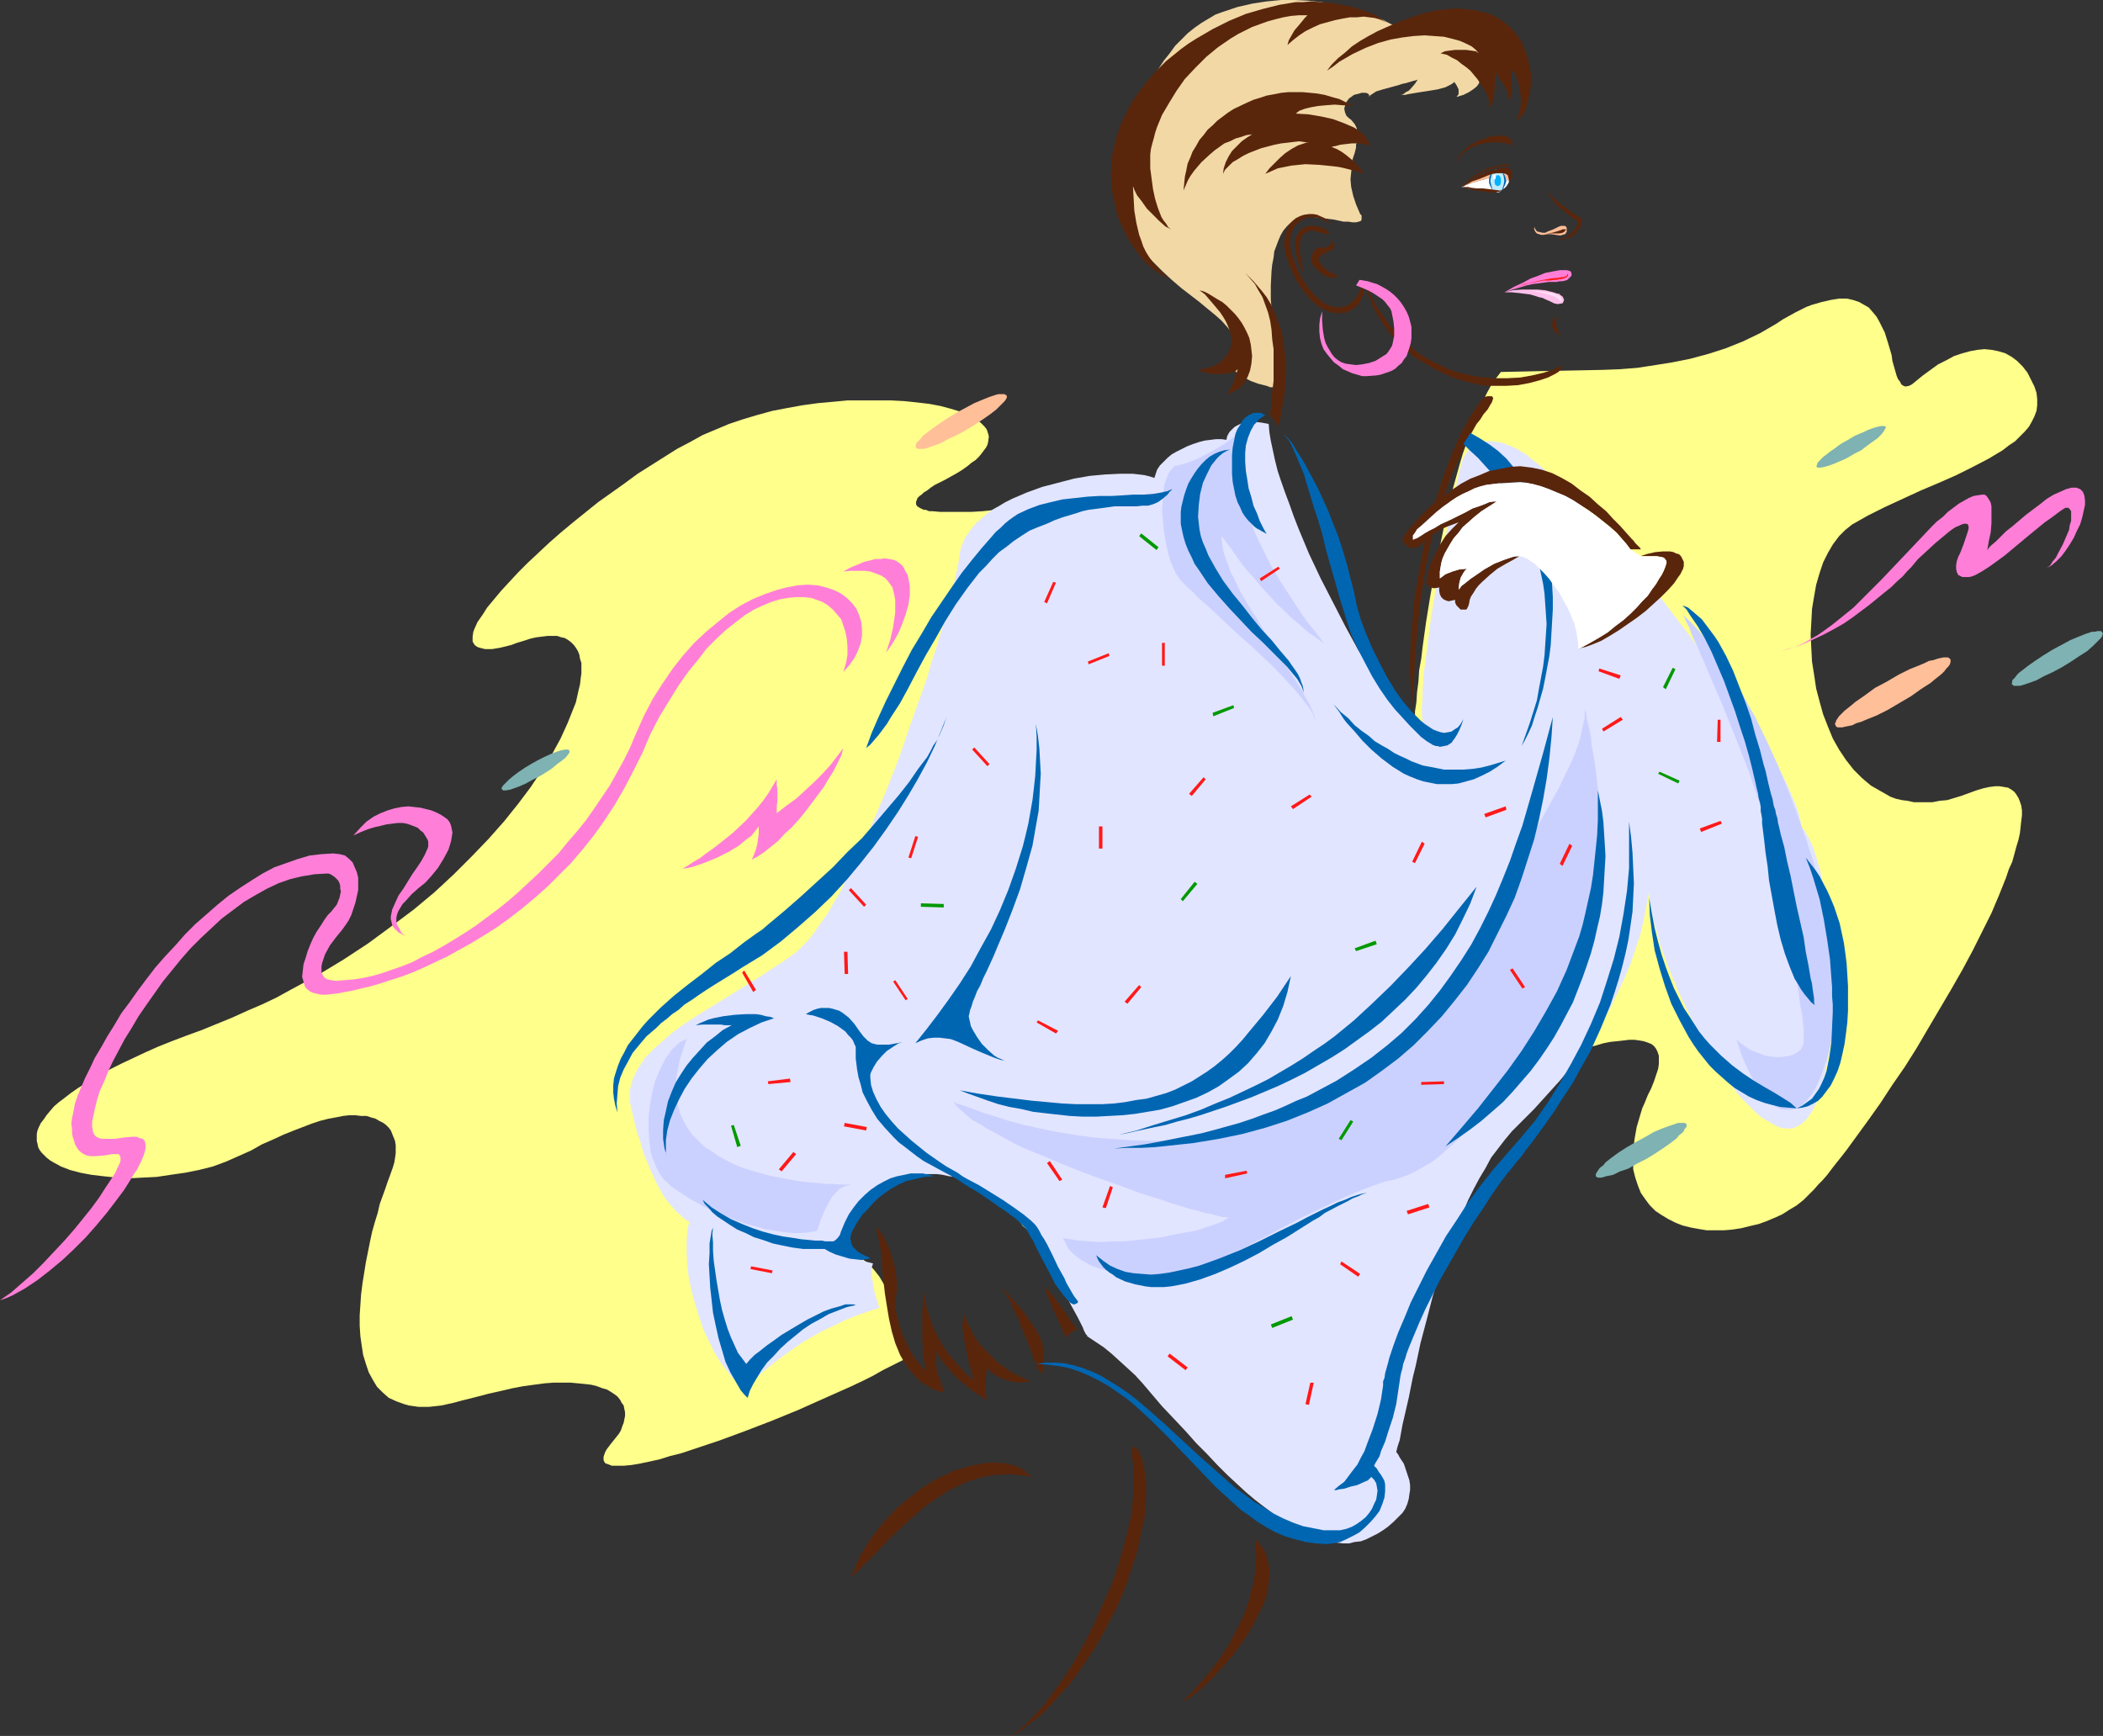 <?xml version="1.0" encoding="UTF-8" standalone="no"?>
<svg
   version="1.0"
   width="129.766mm"
   height="107.132mm"
   id="svg124"
   sodipodi:docname="Woman in Sweater 2.wmf"
   xmlns:inkscape="http://www.inkscape.org/namespaces/inkscape"
   xmlns:sodipodi="http://sodipodi.sourceforge.net/DTD/sodipodi-0.dtd"
   xmlns="http://www.w3.org/2000/svg"
   xmlns:svg="http://www.w3.org/2000/svg">
  <rect width="100%" height="100%" fill="#333333" stroke="none"/>
  <sodipodi:namedview
     id="namedview124"
     pagecolor="#ffffff"
     bordercolor="#000000"
     borderopacity="0.25"
     inkscape:showpageshadow="2"
     inkscape:pageopacity="0.0"
     inkscape:pagecheckerboard="0"
     inkscape:deskcolor="#d1d1d1"
     inkscape:document-units="mm" />
  <defs
     id="defs1">
    <pattern
       id="WMFhbasepattern"
       patternUnits="userSpaceOnUse"
       width="6"
       height="6"
       x="0"
       y="0" />
  </defs>
  <path
     style="fill:#ffff8c;fill-opacity:1;fill-rule:evenodd;stroke:none"
     d="m 249.995,304.246 4.848,-1.293 4.848,-1.454 4.525,-1.616 4.363,-1.454 4.202,-1.777 1.939,-0.969 1.939,-0.969 3.555,-2.1 1.616,-1.131 1.616,-1.293 0.808,-0.646 0.97,-0.646 1.131,-0.808 1.131,-0.808 1.293,-0.969 1.293,-0.969 1.616,-0.969 1.616,-0.969 1.616,-1.131 1.778,-1.131 3.717,-2.262 4.04,-2.585 4.202,-2.424 4.525,-2.585 4.525,-2.585 4.848,-2.747 4.686,-2.585 9.858,-5.009 4.848,-2.424 4.848,-2.262 4.686,-2.262 4.525,-1.939 4.363,-1.777 4.363,-1.454 1.939,-0.808 1.939,-0.646 1.939,-0.485 1.778,-0.485 1.616,-0.485 1.616,-0.323 1.616,-0.162 1.454,-0.162 1.293,-0.162 h 1.293 l 1.131,0.162 0.97,0.162 0.97,0.323 0.808,0.323 0.646,0.485 0.485,0.646 0.323,0.646 0.323,0.969 v 0.808 1.131 l -0.162,1.131 -0.485,1.454 -0.485,1.454 -0.646,1.616 -0.808,1.616 -0.646,1.616 -0.646,1.454 -0.485,1.616 -0.808,2.747 -0.485,2.747 -0.323,2.585 v 2.262 2.262 l 0.485,1.939 0.646,1.939 0.646,1.616 1.131,1.616 0.97,1.293 1.293,1.293 1.454,0.969 1.616,0.969 1.616,0.808 1.616,0.646 1.939,0.485 1.778,0.323 1.939,0.323 h 1.939 2.101 l 1.939,-0.162 2.101,-0.323 1.939,-0.485 2.101,-0.485 1.778,-0.646 1.939,-0.808 1.778,-0.808 1.778,-1.131 1.616,-0.969 1.616,-1.293 0.646,-0.646 0.808,-0.808 0.97,-0.969 0.97,-1.131 0.97,-0.969 1.131,-1.293 0.97,-1.293 1.131,-1.454 1.293,-1.616 1.131,-1.454 2.586,-3.555 2.586,-3.555 2.747,-3.878 2.747,-4.201 2.909,-4.201 2.747,-4.363 2.747,-4.686 5.333,-9.048 2.586,-4.524 2.424,-4.524 2.262,-4.524 2.101,-4.201 1.778,-4.201 1.616,-4.039 0.646,-1.939 0.808,-1.777 0.485,-1.777 0.485,-1.777 0.485,-1.616 0.323,-1.454 0.162,-1.454 0.162,-1.454 0.162,-1.293 v -1.131 l -0.162,-1.131 -0.323,-0.969 -0.323,-0.808 -0.485,-0.808 -0.485,-0.646 -0.646,-0.485 -0.808,-0.485 -0.97,-0.162 -0.97,-0.162 h -1.131 l -1.293,0.162 -1.454,0.323 -1.616,0.485 -1.778,0.646 -1.778,0.646 -1.616,0.485 -1.616,0.485 -1.778,0.162 -1.616,0.323 h -1.454 -1.454 -1.454 l -1.454,-0.323 -1.293,-0.162 -1.454,-0.323 -1.293,-0.485 -1.131,-0.646 -1.131,-0.646 -2.262,-1.293 -2.101,-1.777 -1.939,-1.939 -1.778,-2.262 -1.616,-2.424 -1.454,-2.585 -1.131,-2.747 -1.131,-2.908 -0.808,-2.908 -0.808,-3.07 -0.485,-3.232 -0.485,-3.07 -0.162,-3.07 -0.162,-3.232 0.162,-2.908 0.162,-3.07 0.485,-2.908 0.485,-2.747 0.808,-2.747 0.808,-2.424 1.131,-2.262 1.131,-1.939 1.454,-1.939 1.454,-1.454 0.808,-0.646 0.808,-0.646 3.717,-2.1 3.878,-1.939 4.202,-1.939 4.202,-1.939 4.202,-1.777 4.04,-1.777 3.878,-1.939 3.717,-1.939 1.616,-0.969 1.616,-0.969 1.454,-1.131 1.454,-0.969 1.131,-1.131 1.131,-1.131 0.97,-1.131 0.646,-1.131 0.646,-1.293 0.485,-1.293 0.162,-1.293 V 93.067 l -0.162,-1.454 -0.485,-1.454 -0.808,-1.616 -0.808,-1.616 -1.131,-1.454 -1.293,-1.293 -1.293,-0.969 -1.454,-0.808 -1.616,-0.485 -1.616,-0.323 -1.616,-0.162 -1.616,0.162 -1.778,0.323 -1.778,0.485 -1.939,0.646 -1.778,0.969 -1.939,0.969 -1.778,1.293 -1.778,1.293 -1.778,1.454 -0.808,0.646 -0.646,0.323 -0.808,0.162 -0.485,-0.162 -0.485,-0.323 -0.323,-0.646 -0.485,-0.646 -0.323,-0.808 -0.323,-1.131 -0.323,-1.131 -0.323,-1.131 -0.162,-1.293 -0.808,-2.747 -0.808,-2.585 -0.646,-1.293 -0.646,-1.293 -0.646,-1.131 -0.808,-0.969 -0.97,-1.131 -1.131,-0.646 -1.131,-0.646 -1.454,-0.485 -1.454,-0.323 h -1.778 l -1.939,0.323 -2.101,0.485 -1.131,0.323 -1.131,0.323 -1.293,0.485 -1.293,0.646 -1.293,0.646 -1.454,0.808 -1.454,0.808 -1.454,0.969 -1.939,1.131 -1.939,1.131 -4.04,1.939 -4.04,1.616 -4.04,1.293 -4.202,1.131 -4.04,0.808 -4.04,0.646 -4.202,0.646 -4.04,0.323 -4.202,0.162 -8.08,0.162 -7.918,0.162 -7.595,0.162 -1.131,1.454 -1.131,1.616 -0.97,1.777 -0.97,1.939 -0.97,2.262 -0.97,2.262 -0.97,2.424 -0.808,2.585 -0.97,2.747 -0.808,2.747 -1.616,5.817 -1.454,5.978 -1.293,6.301 -1.293,6.14 -1.131,6.301 -0.97,5.978 -0.808,5.817 -0.323,2.747 -0.485,2.747 -0.162,2.585 -0.323,2.424 -0.162,2.424 -0.323,2.1 v 2.1 l -0.162,1.777 -0.97,-0.485 -0.97,-0.808 -0.97,-0.808 -0.97,-0.969 -1.131,-1.131 -1.293,-1.293 -1.131,-1.454 -1.293,-1.454 -1.293,-1.616 -1.454,-1.777 -1.293,-1.777 -1.293,-1.939 -2.747,-4.039 -2.909,-4.363 -2.747,-4.686 -2.586,-4.686 -2.424,-5.009 -2.262,-5.009 -2.101,-5.17 -1.778,-5.009 -0.646,-2.585 -0.646,-2.585 -0.646,-2.424 -0.485,-2.424 -3.717,1.131 -3.717,1.131 -7.918,1.939 -8.08,2.1 -8.242,1.616 -8.08,1.616 -3.878,0.646 -3.878,0.646 -3.717,0.485 -3.555,0.485 -3.555,0.485 -3.232,0.323 -3.07,0.323 -2.747,0.162 h -2.747 -2.262 -2.101 l -1.778,-0.162 h -0.808 l -0.808,-0.323 h -0.485 l -0.646,-0.323 -0.323,-0.162 -0.485,-0.323 -0.162,-0.162 -0.162,-0.323 v -0.323 -0.323 l 0.162,-0.323 0.162,-0.485 0.485,-0.485 0.485,-0.323 0.485,-0.485 0.808,-0.485 0.808,-0.646 0.97,-0.646 0.97,-0.485 1.293,-0.646 1.454,-0.808 1.454,-0.808 1.293,-0.808 1.131,-0.808 0.97,-0.808 0.97,-0.646 0.808,-0.808 0.646,-0.808 0.485,-0.646 0.485,-0.646 0.323,-0.646 0.162,-0.646 0.162,-1.293 -0.162,-0.646 -0.162,-0.485 -0.162,-0.485 -0.485,-0.646 -0.485,-0.485 -0.485,-0.485 -1.293,-0.969 -1.616,-0.808 -1.939,-0.808 -2.101,-0.646 -2.424,-0.646 -2.586,-0.485 -2.747,-0.323 -3.07,-0.323 -3.07,-0.162 h -3.232 -3.394 -3.555 l -3.394,0.323 -3.555,0.323 -3.555,0.485 -3.555,0.646 -3.394,0.646 -3.555,0.969 -3.232,0.969 -3.394,1.131 -3.07,1.293 -3.07,1.293 -2.909,1.616 -3.07,1.616 -3.07,1.939 -3.07,1.939 -3.07,1.939 -3.07,2.262 -6.141,4.363 -5.818,4.686 -2.909,2.424 -2.586,2.262 -2.586,2.424 -2.424,2.262 -2.262,2.262 -2.101,2.262 -1.939,2.1 -1.616,1.939 -1.616,1.939 -1.131,1.777 -1.131,1.616 -0.646,1.454 -0.323,0.808 -0.162,1.131 v 0.646 0.485 l 0.162,0.323 0.323,0.485 0.162,0.162 0.485,0.323 0.485,0.162 0.646,0.162 0.646,0.162 h 0.646 0.97 l 0.97,-0.162 0.97,-0.162 1.293,-0.323 1.293,-0.323 1.293,-0.485 1.616,-0.485 1.454,-0.485 1.454,-0.323 1.293,-0.162 1.293,-0.162 h 1.131 1.131 l 0.97,0.323 0.808,0.162 0.808,0.485 0.646,0.485 0.646,0.646 0.485,0.646 0.485,0.808 0.323,0.808 0.162,0.969 0.323,0.969 v 1.131 1.293 l -0.162,1.131 -0.162,1.454 -0.323,1.293 -0.323,1.454 -0.323,1.454 -0.646,1.616 -0.646,1.616 -0.646,1.616 -0.808,1.777 -0.808,1.777 -0.97,1.777 -0.97,1.777 -1.131,1.939 -1.293,1.939 -1.293,1.939 -1.293,1.939 -2.909,3.878 -3.232,4.039 -3.717,4.201 -3.878,4.039 -4.202,4.201 -4.525,4.201 -4.848,4.039 -5.171,3.878 -5.494,4.039 -5.656,3.716 -6.141,3.716 -6.302,3.393 -3.232,1.777 -3.394,1.616 -3.394,1.454 -3.555,1.616 -3.555,1.454 -3.555,1.454 -3.555,1.293 -3.394,1.293 -3.232,1.293 -2.909,1.293 -2.747,1.293 -2.747,1.293 -2.262,1.131 -2.424,1.293 -1.939,1.131 -1.939,1.131 -1.778,1.131 -1.616,1.131 -1.454,1.131 -1.293,0.969 -1.131,0.969 -0.97,1.131 -0.808,0.969 -0.646,0.969 -0.646,0.808 -0.485,0.969 -0.323,0.808 -0.162,0.808 v 0.808 0.808 l 0.162,0.646 0.162,0.808 0.323,0.646 0.485,0.646 0.646,0.646 0.485,0.485 0.808,0.646 0.808,0.485 1.778,0.969 2.101,0.808 2.424,0.646 2.586,0.485 2.747,0.323 3.07,0.323 3.07,0.162 3.07,-0.162 3.232,-0.162 3.232,-0.485 3.394,-0.485 3.232,-0.646 3.232,-0.808 3.07,-1.131 2.909,-1.293 2.909,-1.293 2.586,-1.454 2.586,-1.131 2.424,-1.131 2.424,-0.969 2.101,-0.808 2.101,-0.808 1.939,-0.646 1.939,-0.485 1.778,-0.323 1.616,-0.323 1.454,-0.162 h 1.454 l 1.293,0.162 h 1.293 l 0.97,0.323 1.131,0.323 0.808,0.485 0.97,0.485 0.646,0.485 0.646,0.646 0.485,0.646 0.323,0.808 0.323,0.808 0.323,0.808 0.162,0.969 v 0.969 0.969 l -0.162,1.131 -0.162,0.969 -0.323,1.131 -0.808,2.262 -0.485,1.293 -0.485,1.454 -0.646,1.777 -0.646,1.777 -0.485,2.1 -0.646,2.1 -0.646,2.262 -0.485,2.262 -0.97,4.847 -0.808,5.009 -0.323,2.585 -0.162,2.424 -0.162,2.424 v 2.424 l 0.162,2.424 0.323,2.262 0.323,2.1 0.646,2.1 0.646,1.939 0.97,1.777 0.97,1.616 1.293,1.293 1.454,1.293 1.778,0.808 1.778,0.646 1.131,0.323 1.131,0.162 1.131,0.162 h 1.131 1.293 l 1.454,-0.162 1.454,-0.162 1.454,-0.323 1.454,-0.323 1.778,-0.485 3.232,-0.808 3.07,-0.808 2.909,-0.646 2.747,-0.646 2.586,-0.485 2.424,-0.323 2.424,-0.323 2.101,-0.162 h 2.101 1.778 l 1.778,0.162 1.616,0.162 1.454,0.162 1.293,0.323 1.293,0.485 1.131,0.323 0.808,0.485 0.97,0.646 0.646,0.485 0.646,0.808 0.323,0.646 0.485,0.646 0.162,0.808 0.162,0.808 v 0.808 l -0.162,0.808 -0.162,0.808 -0.323,0.808 -0.323,0.969 -0.485,0.808 -0.646,0.808 -0.646,0.808 -0.646,0.808 -0.485,0.646 -0.485,0.646 -0.323,0.646 -0.162,0.485 -0.162,0.485 v 0.808 l 0.162,0.323 0.162,0.323 0.323,0.162 0.485,0.162 0.808,0.323 h 1.293 1.454 l 1.778,-0.162 1.939,-0.323 2.262,-0.485 2.262,-0.485 2.586,-0.808 2.586,-0.646 2.909,-0.969 2.909,-0.969 2.909,-0.969 6.141,-2.262 6.302,-2.424 6.302,-2.585 6.141,-2.747 2.909,-1.293 2.909,-1.293 2.747,-1.293 2.586,-1.293 2.262,-1.293 2.262,-1.131 3.232,-1.616 -0.485,-1.454 -0.485,-1.616 -0.323,-1.616 -0.485,-1.777 -0.97,-3.716 -1.131,-3.716 -0.646,-1.777 -0.808,-1.777 -0.97,-1.616 -1.131,-1.454 -1.293,-1.454 -1.454,-1.131 -1.616,-1.131 -1.778,-0.808 -0.97,-0.323 -0.646,-0.485 -0.646,-0.485 -0.485,-0.485 -0.323,-0.646 v -0.646 l -0.162,-0.646 0.162,-0.808 0.162,-0.808 0.323,-0.646 0.485,-0.808 0.485,-0.808 0.646,-0.808 0.646,-0.808 1.778,-1.616 1.939,-1.616 2.101,-1.454 2.586,-1.293 2.586,-1.131 2.747,-0.969 2.747,-0.646 2.909,-0.323 h 1.454 1.454 l 1.293,0.162 1.293,0.162 1.293,0.162 1.131,0.323 1.939,0.485 1.778,0.646 1.616,0.808 1.293,0.969 1.131,0.808 0.97,0.969 0.808,1.131 0.808,0.969 1.454,2.1 1.293,1.777 0.646,0.969 0.808,0.646 0.808,0.808 0.808,0.808 1.616,1.777 1.616,2.262 1.616,2.262 1.454,2.585 1.131,2.424 0.97,2.424 0.323,1.131 z"
     id="path1" />
  <path
     style="fill:#ff7fd8;fill-opacity:1;fill-rule:evenodd;stroke:none"
     d="m 196.667,174.501 -0.485,1.777 -0.808,1.616 -0.97,1.939 -1.131,1.777 -1.131,1.939 -1.454,1.939 -2.909,3.878 -1.454,1.777 -1.616,1.777 -1.778,1.616 -1.454,1.616 -1.616,1.293 -1.616,1.293 -1.454,0.969 -1.454,0.808 0.485,-1.131 0.485,-1.293 0.323,-1.293 0.162,-1.293 0.162,-0.969 v -0.969 -0.808 l -0.485,0.646 -0.646,0.808 -0.646,0.808 -0.97,0.646 -0.97,0.808 -0.97,0.808 -2.424,1.454 -2.586,1.293 -2.747,1.131 -2.747,0.969 -1.293,0.323 -1.293,0.162 1.131,-0.646 1.454,-0.969 1.454,-0.808 1.454,-1.131 1.616,-1.131 1.454,-1.131 3.232,-2.585 3.07,-2.908 2.747,-3.07 1.293,-1.616 1.131,-1.616 0.97,-1.616 0.97,-1.616 v 1.293 l 0.162,1.293 v 1.293 1.293 l -0.162,0.969 v 0.969 0.485 0.323 l 2.262,-1.777 2.262,-1.616 2.101,-1.939 2.101,-1.939 1.939,-1.939 1.778,-1.939 1.616,-2.1 z"
     id="path2" />
  <path
     style="fill:#ff7fd8;fill-opacity:1;fill-rule:evenodd;stroke:none"
     d="m 415.312,151.881 2.586,-0.808 2.586,-0.808 2.424,-1.131 2.424,-1.131 2.424,-1.293 2.262,-1.293 2.101,-1.454 1.939,-1.454 1.939,-1.454 1.778,-1.454 1.778,-1.454 1.616,-1.293 1.293,-1.293 1.293,-1.131 0.97,-1.131 0.97,-0.969 1.616,-1.939 1.939,-1.777 2.101,-1.939 1.939,-1.616 0.97,-0.808 0.808,-0.646 0.97,-0.646 0.808,-0.323 0.646,-0.323 0.646,-0.162 h 0.485 l 0.323,0.162 0.162,0.485 v 0.485 l -0.162,0.646 -0.323,0.969 -0.646,1.939 -0.808,2.1 -0.485,0.969 -0.323,0.969 -0.162,0.969 v 0.808 l 0.162,0.808 0.323,0.646 0.646,0.323 0.323,0.162 h 0.485 0.485 0.646 l 0.646,-0.162 0.808,-0.323 1.454,-0.808 1.778,-1.131 1.778,-1.293 1.778,-1.293 3.878,-3.232 1.939,-1.616 1.778,-1.454 1.778,-1.454 1.616,-1.131 1.293,-0.969 0.646,-0.485 0.485,-0.323 0.485,-0.323 0.323,-0.162 h 0.485 0.162 l 0.323,0.323 0.323,0.485 v 0.646 0.808 0.808 l -0.323,0.969 -0.162,1.131 -0.485,1.131 -0.97,2.262 -1.131,2.1 -0.485,0.969 -0.808,0.969 -0.485,0.808 -0.808,0.646 1.131,-0.646 1.131,-0.969 1.131,-1.131 0.97,-1.293 0.97,-1.454 0.97,-1.616 0.646,-1.454 0.808,-1.616 0.485,-1.616 0.323,-1.454 0.323,-1.454 v -1.131 l -0.162,-1.131 -0.323,-0.808 -0.323,-0.323 -0.323,-0.323 -0.485,-0.162 -0.323,-0.162 h -0.485 -0.646 l -1.293,0.323 -1.454,0.646 -1.454,0.646 -1.616,0.969 -1.616,1.293 -3.232,2.424 -3.232,2.747 -1.454,1.131 -1.293,1.293 -1.131,1.131 -0.97,0.808 -0.646,0.646 -0.162,0.323 -0.162,0.162 0.323,-1.939 0.485,-2.262 0.162,-2.1 v -2.1 -0.969 -0.808 l -0.162,-0.808 -0.323,-0.646 -0.323,-0.485 -0.323,-0.485 -0.485,-0.323 h -0.485 l -1.131,0.162 -0.97,0.162 -1.131,0.485 -1.131,0.646 -1.131,0.646 -1.293,0.969 -1.293,0.969 -1.131,1.131 -1.454,1.131 -1.293,1.293 -2.747,2.908 -2.909,3.07 -3.07,3.232 -3.07,3.232 -3.232,3.232 -3.07,3.07 -3.394,2.747 -1.616,1.293 -1.778,1.293 -1.616,1.131 -1.778,0.969 -1.616,0.969 -1.616,0.646 -1.778,0.646 z"
     id="path3" />
  <path
     style="fill:#ffbf99;fill-opacity:1;fill-rule:evenodd;stroke:none"
     d="m 442.945,163.999 2.747,-1.616 2.262,-1.616 2.262,-1.454 0.97,-0.808 0.808,-0.646 0.808,-0.646 0.646,-0.646 0.485,-0.646 0.485,-0.485 0.323,-0.485 0.162,-0.485 v -0.323 -0.323 l -0.323,-0.323 -0.323,-0.162 h -0.485 -0.485 l -0.808,0.162 -0.646,0.162 -0.97,0.323 -0.97,0.162 -0.97,0.485 -1.131,0.485 -2.424,0.969 -2.586,1.293 -2.747,1.616 -2.747,1.454 -2.424,1.777 -2.101,1.454 -0.97,0.808 -0.808,0.646 -0.808,0.646 -0.646,0.646 -0.646,0.646 -0.323,0.485 -0.323,0.485 -0.162,0.485 -0.162,0.323 0.162,0.323 0.162,0.323 0.323,0.162 h 0.485 0.646 l 0.646,-0.162 0.808,-0.162 0.808,-0.162 0.97,-0.485 1.131,-0.323 1.131,-0.485 2.424,-0.969 2.586,-1.293 z"
     id="path4" />
  <path
     style="fill:#7fb2b2;fill-opacity:1;fill-rule:evenodd;stroke:none"
     d="m 480.921,155.597 2.101,-1.293 1.939,-1.293 1.778,-1.131 1.293,-1.131 0.646,-0.646 0.485,-0.485 0.485,-0.485 0.323,-0.323 0.323,-0.485 v -0.323 l 0.162,-0.162 -0.162,-0.323 -0.162,-0.162 -0.162,-0.162 h -0.808 l -0.646,0.162 h -0.646 l -1.454,0.485 -1.616,0.646 -1.939,0.808 -2.101,1.131 -2.101,1.131 -2.101,1.293 -1.939,1.293 -1.616,1.131 -1.454,1.131 -0.646,0.485 -0.485,0.485 -0.485,0.646 -0.323,0.323 -0.323,0.323 v 0.485 l -0.162,0.323 0.162,0.162 0.162,0.162 0.162,0.162 h 0.97 0.485 l 0.646,-0.162 1.454,-0.485 1.778,-0.646 1.778,-0.969 2.101,-0.969 z"
     id="path5" />
  <path
     style="fill:#7fb2b2;fill-opacity:1;fill-rule:evenodd;stroke:none"
     d="m 432.764,105.509 1.454,-0.808 1.454,-0.969 1.293,-0.969 1.131,-0.808 0.808,-0.808 0.485,-0.646 0.323,-0.646 0.162,-0.162 -0.162,-0.162 -0.162,-0.162 h -0.162 -0.646 l -0.808,0.162 -1.131,0.323 -1.293,0.485 -1.293,0.646 -1.616,0.646 -1.616,0.969 -1.454,0.808 -1.454,1.131 -1.293,0.808 -1.131,0.969 -0.808,0.646 -0.485,0.646 -0.323,0.646 -0.162,0.162 0.162,0.162 0.162,0.162 h 0.162 0.646 l 0.808,-0.162 1.131,-0.323 1.293,-0.485 1.454,-0.485 1.454,-0.808 z"
     id="path6" />
  <path
     style="fill:#7fb2b2;fill-opacity:1;fill-rule:evenodd;stroke:none"
     d="m 432.441,105.832 1.616,-0.808 1.454,-1.131 1.131,-0.808 1.131,-0.808 0.808,-0.808 0.485,-0.646 0.323,-0.646 0.162,-0.162 -0.162,-0.162 v -0.162 h -0.323 -0.646 l -0.808,0.162 -1.131,0.323 -1.293,0.485 -1.454,0.485 -1.454,0.808 -1.616,0.969 -1.616,0.808 -1.293,0.969 -1.293,0.969 -1.131,0.808 -0.808,0.808 -0.646,0.646 -0.162,0.646 -0.162,0.162 0.162,0.162 0.162,0.162 h 0.162 0.646 l 0.808,-0.162 1.131,-0.323 1.293,-0.485 1.454,-0.646 1.454,-0.646 z"
     id="path7" />
  <path
     style="fill:#7fb2b2;fill-opacity:1;fill-rule:evenodd;stroke:none"
     d="m 383.961,270.315 2.101,-1.293 1.939,-1.293 1.616,-1.131 1.454,-1.131 0.485,-0.646 0.646,-0.485 0.485,-0.485 0.162,-0.485 0.323,-0.323 0.162,-0.323 v -0.323 -0.162 l -0.162,-0.162 -0.323,-0.162 h -0.808 -0.646 l -0.485,0.162 -1.454,0.485 -1.778,0.646 -1.939,0.808 -1.939,1.131 -2.101,1.131 -2.262,1.293 -1.778,1.131 -1.778,1.293 -1.454,1.131 -0.485,0.646 -0.646,0.485 -0.323,0.323 -0.323,0.485 -0.323,0.485 -0.162,0.323 v 0.162 0.323 l 0.162,0.162 0.323,0.162 h 0.808 l 0.646,-0.162 0.485,-0.162 1.616,-0.323 1.616,-0.808 1.939,-0.646 1.939,-1.131 z"
     id="path8" />
  <path
     style="fill:#ffbf99;fill-opacity:1;fill-rule:evenodd;stroke:none"
     d="m 225.27,100.338 2.101,-1.293 1.939,-1.293 1.616,-1.131 1.454,-1.131 0.646,-0.646 0.485,-0.485 0.485,-0.485 0.323,-0.323 0.323,-0.485 0.162,-0.323 v -0.323 -0.162 l -0.323,-0.162 -0.162,-0.162 h -0.808 -0.646 l -0.646,0.162 -1.454,0.485 -1.616,0.646 -1.939,0.808 -2.101,1.131 -2.101,1.131 -2.101,1.293 -1.939,1.293 -1.616,1.131 -1.454,1.131 -0.646,0.485 -0.485,0.646 -0.485,0.485 -0.323,0.323 -0.323,0.323 v 0.485 l -0.162,0.323 0.162,0.162 0.162,0.162 0.162,0.162 h 0.97 0.485 l 0.646,-0.162 1.454,-0.485 1.778,-0.646 1.778,-0.969 2.101,-0.969 z"
     id="path9" />
  <path
     style="fill:#7fb2b2;fill-opacity:1;fill-rule:evenodd;stroke:none"
     d="m 125.725,181.126 1.616,-0.969 1.454,-0.969 1.131,-0.969 1.131,-0.808 0.808,-0.646 0.646,-0.808 0.323,-0.485 v -0.162 -0.162 l -0.162,-0.162 -0.162,-0.162 h -0.646 l -0.97,0.162 -0.97,0.323 -1.293,0.485 -1.454,0.646 -1.616,0.808 -1.454,0.808 -1.616,0.969 -1.454,0.969 -1.293,0.969 -0.97,0.808 -0.808,0.808 -0.646,0.646 -0.323,0.485 v 0.162 0.162 l 0.162,0.162 0.162,0.162 h 0.646 l 0.97,-0.162 0.97,-0.323 1.293,-0.485 1.454,-0.646 1.454,-0.808 z"
     id="path10" />
  <path
     style="fill:#ff7fd8;fill-opacity:1;fill-rule:evenodd;stroke:none"
     d="m 206.686,152.204 1.454,-2.1 1.293,-2.262 0.97,-2.262 0.808,-2.262 0.646,-2.262 0.323,-2.262 v -2.1 l -0.162,-0.969 -0.162,-0.808 -0.162,-0.808 -0.485,-0.808 -0.323,-0.646 -0.485,-0.808 -0.646,-0.485 -0.646,-0.485 -0.808,-0.323 -0.97,-0.162 -0.97,-0.162 -0.97,0.162 h -1.293 l -1.131,0.323 -1.454,0.323 -1.454,0.646 -1.616,0.646 -1.778,0.969 1.778,-0.162 h 1.616 1.616 l 1.293,0.162 1.293,0.485 1.293,0.485 0.97,0.646 0.808,0.969 0.808,1.131 0.323,1.293 0.323,1.616 v 0.808 0.969 1.131 l -0.162,1.131 -0.162,1.131 -0.162,1.131 -0.323,1.454 -0.323,1.454 -0.485,1.454 z"
     id="path11" />
  <path
     style="fill:#ff7fd8;fill-opacity:1;fill-rule:evenodd;stroke:none"
     d="m 94.536,218.288 -0.97,-0.485 -0.646,-0.323 -0.646,-0.646 -0.485,-0.485 -0.323,-0.646 -0.162,-0.646 -0.162,-0.646 v -0.646 l 0.162,-0.808 0.162,-0.808 0.646,-1.454 0.808,-1.777 1.131,-1.616 2.101,-3.393 1.131,-1.616 0.97,-1.454 0.808,-1.454 0.646,-1.454 0.162,-0.485 v -0.646 -0.485 l -0.162,-0.485 -0.485,-0.808 -0.485,-0.808 -0.646,-0.485 -0.646,-0.646 -0.808,-0.323 -0.808,-0.323 -0.97,-0.323 -0.97,-0.162 h -1.131 l -1.293,0.162 -1.293,0.162 -1.293,0.323 -1.454,0.323 -1.616,0.485 -1.616,0.646 -1.778,0.808 1.616,-1.777 1.454,-1.454 1.616,-1.131 1.616,-0.808 1.616,-0.646 1.616,-0.485 1.616,-0.323 1.616,-0.162 1.454,0.162 1.454,0.162 1.293,0.323 1.293,0.323 1.131,0.485 0.97,0.485 0.97,0.646 0.646,0.485 0.485,0.646 0.323,0.808 0.162,0.808 0.162,0.808 -0.162,0.969 -0.162,0.969 -0.323,1.131 -0.323,0.969 -1.131,2.1 -1.293,2.1 -1.454,1.777 -1.454,1.616 -1.616,1.293 -1.616,1.454 -1.454,1.616 -0.646,0.646 -0.485,0.808 -0.485,0.808 -0.323,0.808 -0.162,0.808 v 0.808 l 0.162,0.808 0.485,0.808 0.485,0.969 z"
     id="path12" />
  <path
     style="fill:#ff7fd8;fill-opacity:1;fill-rule:evenodd;stroke:none"
     d="m 196.667,156.728 1.454,-1.616 1.131,-1.616 0.808,-1.616 0.646,-1.777 0.323,-1.777 v -1.616 l -0.162,-1.616 -0.485,-1.616 -0.646,-1.454 -0.97,-1.293 -1.293,-1.293 -1.293,-0.969 -1.616,-0.808 -1.939,-0.646 -1.939,-0.485 -2.262,-0.162 -2.424,0.162 -2.586,0.485 -2.424,0.646 -2.747,0.969 -2.747,1.131 -2.747,1.454 -2.747,1.777 -2.586,2.1 -2.747,2.262 -2.747,2.585 -2.586,2.908 -2.424,3.07 -2.424,3.555 -2.262,3.555 -2.101,4.039 -1.939,4.363 -1.293,3.07 -1.454,2.908 -1.616,2.908 -1.616,2.908 -3.717,5.494 -1.939,2.747 -2.101,2.585 -2.101,2.424 -2.101,2.585 -2.424,2.424 -2.262,2.262 -4.686,4.363 -2.424,2.1 -2.424,1.939 -5.01,3.716 -2.424,1.616 -2.586,1.616 -2.424,1.454 -2.586,1.454 -2.424,1.131 -2.424,1.293 -2.424,0.969 -2.424,0.808 -2.262,0.808 -2.262,0.646 -2.262,0.485 -2.101,0.323 -2.101,0.162 -1.939,0.162 -1.131,-0.162 -0.808,-0.162 -0.646,-0.323 -0.485,-0.646 -0.323,-0.646 v -0.646 -0.808 l 0.162,-0.808 0.323,-0.969 0.323,-0.969 1.131,-2.1 1.454,-1.939 1.454,-1.777 0.808,-1.131 0.646,-0.969 0.646,-1.293 0.485,-1.454 0.485,-1.454 0.323,-1.454 0.323,-1.454 v -1.454 -1.454 l -0.323,-1.293 -0.485,-1.131 -0.485,-1.131 -0.808,-0.808 -0.97,-0.808 -1.293,-0.323 -1.454,-0.162 -2.747,0.162 -2.747,0.323 -2.747,0.808 -2.747,0.969 -2.747,0.969 -2.747,1.454 -2.586,1.616 -2.747,1.777 -2.586,1.777 -2.586,2.1 -2.586,2.262 -2.586,2.262 -2.424,2.424 -2.262,2.585 -2.424,2.585 -2.262,2.585 -2.101,2.747 -1.939,2.585 -1.939,2.747 -1.939,2.585 -1.616,2.747 -1.616,2.585 -1.454,2.585 -1.454,2.424 -1.131,2.424 -1.131,2.262 -0.97,2.262 -0.808,1.939 -0.646,1.939 -0.323,1.777 -0.323,1.454 -0.162,1.293 0.162,1.131 v 1.131 l 0.162,0.808 0.323,0.969 0.162,0.646 0.323,0.646 0.323,0.485 0.323,0.485 0.808,0.646 0.97,0.485 0.97,0.162 h 1.131 l 2.101,-0.162 0.97,-0.162 0.808,-0.162 h 0.808 0.646 l 0.323,0.323 0.162,0.485 v 0.323 0.485 l -0.162,0.485 -0.323,0.646 -0.323,0.646 -0.323,0.808 -0.485,0.808 -0.646,0.969 -1.293,1.939 -1.454,2.262 -1.778,2.424 -1.939,2.424 -2.101,2.585 -2.262,2.585 -2.424,2.585 -2.424,2.585 -2.424,2.424 -2.586,2.262 -2.586,2.262 L 0,303.277 l 1.454,-0.485 1.454,-0.646 1.454,-0.808 1.454,-0.808 2.909,-1.939 2.909,-2.262 2.909,-2.424 2.747,-2.585 2.747,-2.747 2.424,-2.747 2.424,-2.908 2.101,-2.747 1.939,-2.585 1.616,-2.585 0.646,-1.131 0.808,-1.131 0.485,-0.969 0.485,-0.969 0.323,-0.808 0.323,-0.808 0.162,-0.646 0.162,-0.646 v -0.969 l -0.162,-0.808 -0.485,-0.485 -0.646,-0.162 -0.808,-0.323 h -0.97 l -1.939,0.162 -0.97,0.162 -1.131,0.162 h -1.939 -0.97 l -0.808,-0.162 -0.646,-0.323 -0.485,-0.485 -0.323,-0.808 -0.162,-0.969 v -1.293 l 0.323,-1.454 0.323,-1.616 0.485,-1.939 0.646,-2.1 0.97,-2.1 0.97,-2.424 1.131,-2.424 1.293,-2.424 1.454,-2.747 1.616,-2.585 1.616,-2.747 1.778,-2.585 1.939,-2.747 1.939,-2.747 2.101,-2.585 2.101,-2.585 2.262,-2.585 2.424,-2.424 2.424,-2.262 2.424,-2.262 2.586,-1.939 2.586,-1.939 2.747,-1.616 2.586,-1.454 2.747,-1.293 2.747,-0.969 2.747,-0.646 2.909,-0.485 2.747,-0.162 h 0.485 l 0.485,0.162 0.485,0.323 0.485,0.323 0.323,0.323 0.485,0.485 0.323,0.646 0.162,0.646 v 0.646 l 0.162,0.646 -0.162,0.646 -0.162,0.808 -0.323,0.808 -0.323,0.808 -0.646,0.808 -0.646,0.808 -0.808,0.808 -0.808,1.131 -0.808,1.293 -0.97,1.454 -0.808,1.454 -0.646,1.454 -0.646,1.616 -0.485,1.616 -0.485,1.454 -0.162,1.454 -0.162,1.454 0.323,1.131 0.323,1.131 0.323,0.485 0.808,0.646 0.646,0.323 0.646,0.162 0.646,0.162 0.808,0.162 h 1.131 l 1.293,-0.162 1.454,-0.162 1.616,-0.323 1.778,-0.323 1.939,-0.485 2.101,-0.485 2.262,-0.646 2.424,-0.808 2.586,-0.808 2.586,-0.969 2.586,-1.131 2.747,-1.293 2.747,-1.293 2.909,-1.616 2.909,-1.616 2.909,-1.777 3.07,-1.939 2.909,-2.1 2.909,-2.262 2.909,-2.424 2.909,-2.585 2.747,-2.747 2.747,-2.747 2.747,-3.232 2.586,-3.232 2.424,-3.393 2.424,-3.716 2.262,-3.878 2.101,-4.039 2.101,-4.201 1.939,-4.524 2.101,-4.039 2.262,-3.716 2.101,-3.393 2.262,-3.232 2.262,-2.747 2.101,-2.747 2.262,-2.262 2.262,-2.1 2.262,-1.777 2.101,-1.616 2.101,-1.293 2.101,-0.969 1.939,-0.808 2.101,-0.646 1.939,-0.323 1.778,-0.162 h 1.616 l 1.778,0.162 1.454,0.485 1.293,0.485 1.293,0.808 1.131,0.969 0.97,1.131 0.97,1.131 0.485,1.454 0.485,1.454 0.323,1.616 0.162,1.777 v 1.939 l -0.323,1.939 z"
     id="path13" />
  <path
     style="fill:#e2e5ff;fill-opacity:1;fill-rule:evenodd;stroke:none"
     d="m 253.55,311.679 1.939,1.293 1.939,1.293 1.778,1.454 1.778,1.616 1.778,1.616 1.939,1.777 1.778,1.939 1.778,2.1 2.747,3.232 2.909,3.07 2.586,2.747 2.586,2.908 2.424,2.424 2.424,2.585 2.262,2.262 2.262,2.1 2.101,1.939 2.101,1.777 2.101,1.616 1.939,1.454 1.939,1.293 1.778,1.293 1.778,0.969 1.778,0.969 1.616,0.808 1.616,0.646 1.616,0.485 1.454,0.323 1.454,0.162 1.454,0.162 h 1.454 l 1.293,-0.323 1.454,-0.162 1.293,-0.485 1.293,-0.646 1.293,-0.646 1.293,-0.808 1.131,-0.808 1.293,-1.131 1.131,-1.131 0.97,-0.969 0.646,-0.969 0.485,-1.131 0.323,-1.131 0.162,-1.131 0.162,-0.969 v -1.131 l -0.162,-1.131 -0.646,-1.939 -0.646,-1.939 -0.97,-1.454 -0.323,-0.646 -0.485,-0.646 0.323,-1.293 0.485,-1.454 0.323,-1.777 0.323,-1.777 0.485,-2.1 0.485,-2.1 0.485,-2.1 0.485,-2.424 0.485,-2.424 0.646,-2.585 1.131,-5.332 1.454,-5.494 1.454,-5.655 1.778,-5.655 1.939,-5.655 2.262,-5.655 2.262,-5.332 1.293,-2.585 1.293,-2.424 1.454,-2.424 1.293,-2.424 1.616,-2.1 1.616,-2.1 1.616,-1.939 1.778,-1.777 3.394,-3.393 3.07,-3.393 3.07,-3.393 2.747,-3.393 2.424,-3.393 2.424,-3.393 2.101,-3.393 1.939,-3.232 1.616,-3.393 1.616,-3.393 1.454,-3.393 1.131,-3.393 1.131,-3.393 0.808,-3.393 0.646,-3.393 0.646,-3.393 v 1.293 l 0.162,1.454 0.323,1.616 0.323,1.616 0.485,1.939 0.646,1.939 0.485,2.1 0.808,2.262 0.808,2.1 0.808,2.262 1.939,4.686 2.262,4.686 2.262,4.686 2.586,4.524 2.586,4.201 1.293,1.939 1.454,1.939 1.293,1.777 1.454,1.616 1.454,1.454 1.293,1.293 1.454,1.293 1.454,0.808 1.293,0.808 1.293,0.646 1.293,0.323 h 1.293 0.646 l 0.646,-0.323 1.131,-0.485 0.97,-0.808 0.97,-1.131 0.97,-1.454 0.808,-1.616 0.646,-1.777 0.646,-2.1 0.646,-2.262 0.485,-2.585 0.485,-2.424 0.323,-2.908 0.162,-2.747 0.162,-2.908 0.323,-5.978 -0.162,-6.14 -0.323,-5.978 -0.323,-3.07 -0.162,-2.908 -0.485,-2.747 -0.485,-2.747 -0.485,-2.585 -0.485,-2.424 -0.646,-2.262 -0.646,-2.1 -0.646,-1.777 -0.808,-1.616 -0.808,-1.454 -0.97,-1.131 v -0.808 l -0.162,-0.808 -0.485,-1.939 -0.808,-2.1 -0.97,-2.262 -1.131,-2.585 -1.454,-2.747 -1.454,-2.747 -1.778,-3.07 -2.101,-3.07 -2.101,-3.232 -2.101,-3.393 -2.262,-3.232 -2.424,-3.555 -2.586,-3.393 -5.171,-6.948 -5.333,-6.948 -5.494,-6.625 -2.586,-3.232 -2.747,-3.07 -2.586,-3.07 -2.586,-2.747 -2.424,-2.747 -2.424,-2.424 -2.262,-2.424 -2.101,-1.939 -2.101,-1.939 -1.778,-1.616 -1.778,-1.293 -0.646,-0.646 -0.808,-0.485 -1.293,-0.808 -1.293,-0.646 -1.293,-0.485 -1.293,-0.485 -1.131,-0.162 -1.131,-0.162 h -0.97 l -0.97,0.162 -0.97,0.323 -0.808,0.323 -0.808,0.485 -0.808,0.646 -0.485,0.646 -0.485,0.808 -0.485,0.969 -0.323,0.969 -0.162,0.808 -0.323,0.808 -0.162,1.131 -0.323,1.293 -0.323,1.616 -0.485,1.777 -0.323,1.777 -0.485,1.939 -0.485,2.262 -0.323,2.262 -0.97,4.847 -0.97,5.009 -1.778,10.502 -0.646,5.17 -0.646,5.009 -0.323,2.262 -0.162,2.262 -0.162,2.262 v 1.939 l -0.162,1.777 v 1.777 l 0.162,1.454 0.162,1.293 0.162,1.131 0.323,0.808 -0.97,-0.485 -1.131,-0.969 -1.131,-0.969 -1.131,-1.293 -1.293,-1.454 -1.293,-1.616 -1.454,-1.939 -1.293,-1.939 -1.454,-2.1 -1.454,-2.262 -1.454,-2.424 -1.616,-2.424 -2.909,-5.332 -2.909,-5.655 -2.909,-5.655 -2.747,-5.817 -2.424,-5.817 -1.131,-2.908 -0.97,-2.747 -0.97,-2.585 -0.97,-2.747 -0.808,-2.424 -0.646,-2.585 -0.485,-2.262 -0.485,-2.262 -0.323,-1.939 -0.162,-1.939 -1.778,-0.323 -1.616,-0.162 -1.616,0.162 -1.293,0.162 -1.293,0.646 -0.485,0.323 -0.485,0.485 -0.485,0.485 -0.323,0.485 -0.323,0.646 -0.162,0.808 -1.131,-0.162 h -1.293 l -1.293,0.162 -1.293,0.162 -1.293,0.323 -1.454,0.485 -1.293,0.485 -1.293,0.646 -1.293,0.646 -1.131,0.646 -0.97,0.808 -0.97,0.969 -0.808,0.808 -0.646,0.969 -0.323,0.969 -0.323,0.969 -0.97,-0.323 -1.293,-0.323 -1.293,-0.162 -1.454,-0.162 h -1.454 -1.616 l -3.394,0.162 -3.555,0.323 -3.717,0.646 -3.717,0.969 -3.717,0.969 -3.555,1.293 -3.394,1.454 -1.616,0.808 -1.616,0.969 -1.454,0.808 -1.293,0.969 -1.293,1.131 -1.131,0.969 -0.97,1.131 -0.808,1.131 -0.808,1.131 -0.485,1.131 -0.485,1.293 -0.323,1.293 -0.162,1.454 -0.323,1.777 -0.485,2.1 -0.485,2.262 -0.646,2.585 -0.646,2.747 -0.808,2.908 -0.97,3.07 -0.97,3.232 -1.131,3.393 -0.97,3.555 -1.293,3.555 -2.586,7.271 -2.586,7.594 -2.909,7.432 -3.07,7.271 -1.454,3.393 -1.616,3.555 -1.454,3.232 -1.616,3.07 -1.454,3.07 -1.616,2.747 -1.454,2.585 -1.616,2.262 -1.454,2.1 -1.454,1.939 -1.454,1.454 -1.293,1.293 -2.909,2.1 -3.232,2.1 -3.232,2.1 -3.394,2.1 -3.394,2.1 -3.394,2.1 -3.394,2.1 -3.232,2.1 -3.07,2.262 -2.586,2.262 -1.293,1.131 -1.131,1.131 -1.131,1.131 -0.808,1.293 -0.808,1.131 -0.646,1.293 -0.646,1.293 -0.323,1.293 -0.323,1.293 v 1.454 1.293 l 0.323,1.454 0.646,2.747 0.646,2.585 0.808,2.424 0.646,2.262 0.808,2.1 0.808,1.939 0.808,1.777 0.808,1.777 0.808,1.454 0.808,1.454 0.97,1.293 0.97,1.131 0.97,1.131 0.97,0.808 0.97,0.969 1.131,0.646 -0.323,1.131 -0.162,1.131 -0.162,2.262 v 2.747 l 0.162,2.747 0.323,2.908 0.646,3.07 0.808,3.07 0.97,3.07 0.97,2.908 1.293,2.747 1.293,2.585 1.454,2.424 1.454,1.939 0.808,0.969 0.646,0.808 0.808,0.646 0.808,0.646 0.808,0.485 0.97,0.323 0.646,-0.808 0.97,-0.969 1.131,-1.131 1.293,-1.131 1.454,-1.131 1.616,-1.293 1.778,-1.293 1.778,-1.293 2.101,-1.454 2.262,-1.293 2.262,-1.293 2.424,-1.131 2.586,-1.293 2.747,-1.131 2.747,-0.969 2.909,-0.969 -0.485,-1.616 -0.485,-1.454 -0.323,-1.454 -0.162,-1.293 -0.323,-1.293 v -1.131 -1.131 l 0.323,-0.969 -1.293,-0.323 -1.454,-0.485 -1.454,-0.646 -1.454,-0.646 -0.485,-0.323 -0.485,-0.485 -0.485,-0.485 -0.162,-0.485 -0.162,-0.646 v -0.646 l 0.323,-0.808 0.485,-0.808 0.323,-0.485 0.323,-0.485 0.808,-1.131 0.97,-1.293 1.131,-1.293 1.293,-1.616 1.454,-1.454 1.454,-1.293 1.778,-1.293 1.778,-1.293 2.101,-0.969 2.101,-0.808 2.262,-0.485 1.131,-0.162 h 1.293 1.293 l 1.293,0.162 1.454,0.323 1.293,0.162 1.454,0.485 1.454,0.646 0.97,0.485 0.97,0.485 2.262,1.131 2.262,1.454 2.424,1.454 2.262,1.454 0.97,0.808 0.808,0.808 0.808,0.646 0.646,0.646 0.646,0.646 0.323,0.646 0.162,0.485 0.162,0.323 0.323,0.485 0.323,0.646 0.808,1.454 0.808,1.777 0.97,1.777 0.97,2.1 2.101,4.363 2.101,4.201 0.97,1.777 0.97,1.777 0.808,1.616 0.323,0.646 0.162,0.485 0.323,0.646 0.162,0.323 0.323,0.323 z"
     id="path14" />
  <path
     style="fill:#cbd1ff;fill-opacity:1;fill-rule:evenodd;stroke:none"
     d="m 273.912,108.74 -0.323,0.323 -0.485,0.485 -0.646,0.969 -0.485,1.293 -0.485,1.454 -0.162,1.777 -0.162,1.777 -0.162,2.1 0.162,1.939 0.162,2.1 0.323,2.1 0.323,1.939 0.485,2.1 0.485,1.777 0.646,1.454 0.646,1.454 0.808,1.131 0.323,0.485 0.646,0.646 0.646,0.646 0.808,0.808 0.97,0.808 0.808,0.969 2.262,1.939 2.262,2.1 2.586,2.424 2.586,2.424 2.747,2.424 2.747,2.585 2.586,2.424 2.424,2.585 2.101,2.262 0.97,1.131 0.97,1.131 0.808,1.131 0.808,0.969 0.646,0.969 0.485,0.808 0.323,0.969 0.323,0.646 -0.162,-0.646 -0.323,-0.969 -0.323,-0.808 -0.485,-1.131 -0.646,-1.131 -0.646,-1.131 -0.646,-1.293 -0.808,-1.293 -1.778,-2.747 -1.939,-3.07 -1.939,-3.07 -2.101,-3.232 -1.939,-3.393 -2.101,-3.232 -1.778,-3.07 -1.454,-3.07 -0.808,-1.454 -0.485,-1.454 -0.485,-1.293 -0.485,-1.293 -0.323,-1.293 -0.162,-1.131 -0.162,-0.969 v -0.969 l 0.646,0.808 0.808,1.131 0.97,1.293 1.131,1.616 1.131,1.616 1.454,1.777 1.616,1.777 1.454,1.777 3.555,3.878 3.717,3.555 1.939,1.616 1.778,1.616 1.939,1.293 1.778,1.293 -0.97,-1.293 -0.97,-1.293 -2.101,-2.585 -2.101,-3.07 -2.101,-3.232 -2.101,-3.232 -2.101,-3.555 -1.778,-3.555 -1.778,-3.716 -1.454,-3.555 -1.293,-3.555 -0.97,-3.393 -0.323,-1.777 -0.162,-1.616 -0.323,-1.616 v -1.454 -1.454 l 0.162,-1.454 0.162,-1.293 0.485,-1.131 0.485,-1.293 0.485,-0.969 -1.939,1.616 -2.101,1.616 -2.101,1.293 -2.101,1.131 -2.101,1.131 -1.939,0.808 -1.939,0.646 z"
     id="path15" />
  <path
     style="fill:#cbd1ff;fill-opacity:1;fill-rule:evenodd;stroke:none"
     d="m 392.364,143.317 0.485,0.808 0.485,1.131 0.646,1.131 0.485,1.454 0.646,1.454 0.808,1.616 0.646,1.616 0.808,1.777 1.616,3.878 1.778,4.039 1.778,4.363 1.778,4.363 3.555,9.048 1.454,4.363 1.454,4.201 0.646,1.939 0.646,1.939 0.485,1.939 0.485,1.777 0.485,1.616 0.323,1.616 0.323,1.454 0.162,1.293 0.323,2.747 0.485,2.747 0.485,2.908 0.485,3.07 1.131,6.301 1.131,6.14 0.646,2.908 0.485,2.908 0.323,2.585 0.485,2.424 0.162,2.1 0.162,0.969 v 0.808 1.454 0.646 0.485 l -0.323,0.808 -0.485,0.808 -0.646,0.485 -0.808,0.485 -0.97,0.323 -0.97,0.162 -1.131,0.162 h -1.131 l -1.293,-0.162 -1.131,-0.162 -1.293,-0.485 -1.293,-0.485 -1.131,-0.485 -1.131,-0.808 -1.131,-0.808 -0.808,-0.808 0.323,1.131 0.485,1.454 0.485,1.454 0.646,1.454 1.454,3.07 0.808,1.616 0.808,1.293 0.97,1.454 0.97,1.131 1.131,0.969 1.131,0.808 1.131,0.485 1.131,0.162 h 1.293 l 0.646,-0.162 0.646,-0.162 0.646,-0.485 0.646,-0.323 1.131,-1.131 1.131,-1.454 0.97,-1.616 0.97,-2.1 0.808,-2.262 0.808,-2.262 0.646,-2.585 0.646,-2.747 0.323,-2.747 0.323,-2.908 0.323,-2.908 v -2.908 -2.908 l -0.162,-2.908 -0.323,-2.747 -0.323,-1.454 -0.162,-1.616 -0.485,-1.777 -0.323,-1.939 -0.485,-2.1 -0.485,-2.1 -0.646,-2.262 -0.646,-2.424 -0.808,-2.424 -0.646,-2.585 -1.778,-5.332 -1.939,-5.494 -2.101,-5.655 -2.424,-5.817 -2.586,-5.655 -2.747,-5.655 -3.07,-5.494 -1.616,-2.585 -1.616,-2.585 -1.616,-2.424 -1.616,-2.424 -1.778,-2.424 -1.778,-2.1 -1.939,-2.1 z"
     id="path16" />
  <path
     style="fill:#cbd1ff;fill-opacity:1;fill-rule:evenodd;stroke:none"
     d="m 369.417,164.645 0.162,0.808 0.323,0.808 0.162,1.293 0.323,1.293 0.323,1.454 0.323,1.616 0.162,1.777 0.323,1.777 0.323,1.939 0.323,2.1 0.485,4.363 0.323,4.686 0.323,4.847 v 5.009 5.009 l -0.323,5.009 -0.646,4.686 -0.323,2.424 -0.485,2.262 -0.485,2.1 -0.646,2.1 -0.808,1.939 -0.808,1.939 -0.97,1.777 -0.97,1.616 -2.262,3.232 -2.101,3.393 -2.424,3.393 -2.262,3.716 -5.01,7.109 -2.424,3.555 -2.586,3.393 -2.747,3.232 -2.586,3.07 -2.909,2.908 -2.747,2.424 -1.454,1.293 -1.293,0.969 -1.616,0.969 -1.454,0.808 -1.454,0.808 -1.454,0.646 -1.454,0.485 -1.454,0.485 -1.616,0.323 -1.616,0.485 -1.778,0.646 -1.778,0.646 -3.555,1.454 -3.878,1.777 -4.04,1.939 -4.04,1.939 -7.918,4.201 -4.04,2.1 -3.717,1.939 -3.555,1.777 -1.616,0.808 -1.616,0.646 -1.616,0.808 -1.293,0.485 -1.454,0.485 -1.293,0.485 -1.131,0.323 -0.97,0.162 h -0.97 -0.808 l -1.616,-0.162 -1.454,-0.323 -3.555,-0.323 -3.394,-0.646 -3.394,-0.969 -1.616,-0.485 -1.616,-0.646 -1.454,-0.808 -1.293,-0.808 -1.131,-0.969 -1.131,-1.131 -0.646,-1.293 -0.646,-1.293 0.808,0.162 0.97,0.162 2.101,0.323 2.262,0.162 2.586,0.162 2.747,-0.162 h 2.909 l 2.909,-0.323 3.07,-0.323 2.747,-0.323 2.909,-0.646 2.747,-0.485 2.586,-0.485 2.262,-0.808 1.939,-0.646 0.97,-0.323 0.808,-0.323 0.646,-0.485 0.646,-0.323 -0.646,-0.162 h -0.808 l -1.131,-0.323 -1.293,-0.323 -1.616,-0.323 -1.616,-0.485 -1.939,-0.485 -2.101,-0.646 -2.262,-0.646 -2.262,-0.808 -2.586,-0.808 -2.586,-0.808 -5.171,-1.939 -5.494,-1.939 -5.494,-2.1 -5.333,-2.262 -5.171,-2.1 -2.424,-1.131 -2.262,-1.293 -2.101,-1.131 -2.101,-1.131 -1.778,-1.131 -1.778,-0.969 -1.293,-1.131 -1.293,-1.131 -0.97,-0.969 -0.646,-0.969 0.808,0.485 1.131,0.323 2.262,0.808 2.586,0.969 3.07,0.969 3.07,0.969 3.555,0.969 3.717,0.808 3.878,0.808 4.04,0.646 4.363,0.646 4.363,0.323 4.686,0.323 4.686,0.162 4.686,-0.162 4.848,-0.323 5.01,-0.646 5.01,-0.808 5.01,-1.131 4.848,-1.616 2.586,-0.808 2.424,-0.969 2.424,-1.131 2.424,-1.131 2.586,-1.293 2.424,-1.293 2.424,-1.454 2.262,-1.616 2.424,-1.616 2.262,-1.777 2.424,-1.939 2.262,-1.939 2.101,-2.1 2.262,-2.262 2.101,-2.424 2.101,-2.585 2.101,-2.585 2.101,-2.747 1.939,-3.07 1.939,-3.07 1.939,-3.07 1.778,-3.393 1.778,-3.555 1.616,-3.716 1.616,-3.716 1.454,-4.039 0.808,-1.616 0.808,-1.939 1.131,-2.1 1.293,-2.262 1.293,-2.424 1.454,-2.585 1.454,-2.585 1.454,-2.585 1.293,-2.747 1.293,-2.585 1.131,-2.585 0.97,-2.585 0.646,-2.424 0.485,-2.424 0.323,-1.131 v -0.969 -0.969 z"
     id="path17" />
  <path
     style="fill:#cbd1ff;fill-opacity:1;fill-rule:evenodd;stroke:none"
     d="m 160.145,242.363 -0.808,0.323 -0.646,0.323 -0.808,0.646 -0.646,0.646 -0.646,0.646 -0.646,0.969 -0.646,0.808 -0.485,0.969 -1.131,2.262 -0.97,2.424 -0.646,2.585 -0.485,2.747 -0.323,2.747 v 2.908 l 0.162,2.585 0.323,2.747 0.323,1.131 0.97,2.424 0.485,0.969 0.646,0.969 0.646,0.969 0.97,0.808 0.808,0.808 1.939,1.293 1.939,1.293 2.262,1.293 2.101,1.131 2.262,0.969 2.424,0.969 2.262,0.969 2.262,0.808 2.424,0.646 2.262,0.646 2.262,0.323 2.101,0.323 1.939,0.162 h 1.939 l 1.778,-0.162 1.778,-0.323 0.485,-1.293 0.323,-1.131 0.485,-1.131 0.485,-1.131 0.808,-1.616 0.808,-1.454 0.97,-1.131 0.97,-0.969 1.293,-0.646 0.808,-0.162 0.808,-0.323 -0.808,0.162 h -2.262 l -1.454,-0.162 h -1.616 l -1.616,-0.162 -1.778,-0.162 -1.939,-0.162 -3.878,-0.646 -4.04,-0.808 -4.04,-1.131 -2.101,-0.646 -1.939,-0.808 -1.939,-0.969 -1.778,-0.969 -1.616,-1.131 -1.778,-1.131 -1.454,-1.454 -1.293,-1.293 -1.131,-1.616 -0.97,-1.777 -0.808,-1.777 -0.485,-1.939 -0.323,-2.262 -0.162,-2.262 0.323,-2.424 0.485,-2.585 0.323,-1.293 0.485,-1.454 0.485,-1.454 z"
     id="path18" />
  <path
     style="fill:#f2d8a5;fill-opacity:1;fill-rule:evenodd;stroke:none"
     d="m 313.988,26.983 0.485,0.485 0.646,0.485 0.808,0.969 0.485,0.969 0.162,1.131 v 0.969 l -0.162,1.293 -0.162,0.485 v 0.646 l -0.323,1.293 -0.485,1.454 -0.162,1.454 -0.162,1.616 -0.162,1.616 0.162,1.777 0.485,2.1 0.323,0.969 0.323,0.969 0.485,1.131 0.485,1.131 0.323,0.323 v 0.485 0.485 l -0.162,0.323 -0.485,0.162 -0.646,0.162 h -0.808 l -0.97,-0.162 h -1.131 l -2.262,-0.485 -1.293,-0.162 -1.131,-0.162 -2.424,-0.323 h -1.131 l -0.808,0.162 -1.293,0.323 -1.131,0.485 -0.97,0.485 -0.808,0.808 -0.808,0.969 -0.646,1.131 -0.485,1.131 -0.485,1.293 -0.485,1.293 -0.162,1.454 -0.323,1.616 -0.162,1.616 -0.162,3.232 v 3.393 l 0.323,3.393 0.323,3.393 0.323,3.232 0.323,2.908 0.162,1.293 0.162,1.293 0.162,1.131 v 1.131 l 0.162,0.808 v 1.293 l -0.162,0.485 h -0.485 -0.646 -0.808 l -0.808,-0.323 -1.939,-0.485 -1.778,-0.646 -1.778,-0.969 -0.808,-0.485 -0.646,-0.485 -0.646,-0.646 -0.323,-0.485 -0.162,-0.646 v -0.485 l 0.323,-0.808 0.485,-0.808 0.162,-0.646 0.162,-0.808 V 80.949 80.303 l -0.485,-1.454 -0.646,-1.293 -1.131,-1.293 -1.293,-1.454 -1.454,-1.293 -1.778,-1.454 -1.939,-1.616 -2.101,-1.616 -2.101,-1.616 -2.262,-1.939 -2.262,-2.1 -2.262,-2.262 -2.262,-2.424 -1.131,-1.293 -0.97,-1.454 -0.646,-1.616 -0.808,-1.616 -0.485,-1.777 -0.323,-1.777 -0.323,-1.939 -0.162,-1.939 v -2.1 -2.1 l 0.323,-2.1 0.162,-2.1 0.485,-2.1 0.485,-2.1 0.646,-2.262 0.646,-2.1 0.808,-2.1 0.808,-2.1 0.97,-2.1 0.97,-1.939 1.131,-2.1 1.131,-1.777 1.293,-1.939 1.293,-1.616 1.293,-1.777 1.454,-1.454 1.454,-1.454 1.616,-1.293 1.616,-1.131 1.616,-0.969 1.616,-0.969 1.778,-0.646 3.394,-1.131 3.555,-0.808 3.232,-0.485 L 298.798,0 h 3.232 l 3.07,0.162 3.07,0.323 2.747,0.485 2.747,0.646 2.424,0.485 2.262,0.808 1.939,0.646 1.778,0.808 1.454,0.808 1.293,0.646 0.485,0.323 0.323,0.323 0.485,-0.323 0.485,-0.323 1.454,-0.485 1.616,-0.323 1.778,-0.162 3.878,-0.485 h 1.778 1.616 1.454 l 1.454,0.162 1.293,0.162 1.293,0.162 1.293,0.323 0.97,0.485 0.97,0.485 0.97,0.485 1.778,1.131 1.293,1.293 1.293,1.454 0.808,1.454 0.808,1.616 0.485,1.616 0.485,1.616 0.162,1.454 0.162,1.454 v 1.454 1.131 l -0.162,0.969 v -1.454 l -0.162,-1.131 -0.323,-1.131 -0.323,-1.131 -0.323,-0.969 -0.485,-0.808 -0.485,-0.808 -0.646,-0.808 -0.485,-0.323 h -0.485 -1.131 l -1.454,0.162 -1.293,0.323 -1.131,0.646 -0.97,0.485 -0.323,0.323 -0.323,0.323 v 0.323 0.323 l 0.162,0.646 -0.162,0.485 -0.323,0.808 -0.485,0.646 -0.808,0.646 -0.97,0.646 -1.293,0.646 -1.616,0.485 0.485,-0.646 v -0.646 -0.485 l -0.323,-0.646 -0.162,-0.323 -0.323,-0.485 -0.162,-0.162 v -0.162 l -0.323,0.323 -0.485,0.323 -0.646,0.323 -0.646,0.323 -1.778,0.485 -1.939,0.323 -2.101,0.323 -1.939,0.323 -0.97,0.162 -0.646,0.162 h -0.808 l -0.485,0.162 0.808,-0.323 0.646,-0.485 0.646,-0.323 0.485,-0.485 0.97,-1.131 0.646,-0.969 -0.485,0.162 -0.646,0.162 -1.616,0.485 -0.808,0.162 -0.97,0.323 -1.778,0.485 -1.778,0.485 -1.616,0.485 -0.485,0.323 -0.485,0.323 -0.485,0.323 -0.162,0.323 v -0.485 l -0.323,-0.323 -0.485,-0.162 h -0.485 -0.485 l -0.485,0.162 -1.293,0.323 -0.646,0.485 -0.485,0.323 -0.485,0.646 -0.323,0.485 -0.162,0.646 -0.162,0.646 0.162,0.808 z"
     id="path19" />
  <path
     style="fill:#59260c;fill-opacity:1;fill-rule:evenodd;stroke:none"
     d="m 360.852,44.433 0.323,0.485 0.323,0.323 0.808,0.969 1.131,0.969 1.293,0.969 1.293,0.969 1.131,0.808 0.97,0.646 0.323,0.162 0.323,0.162 0.162,0.323 v 0.323 l -0.162,0.646 -0.162,0.646 -0.485,0.808 -0.485,0.646 -0.646,0.646 -0.808,0.485 -0.646,0.162 -0.646,0.162 -0.485,0.162 h -0.485 -0.646 l 0.646,-0.162 0.808,-0.162 0.808,-0.485 0.646,-0.485 0.646,-0.646 0.646,-0.646 0.323,-0.808 0.323,-0.808 -1.454,-0.969 -1.293,-0.969 -1.131,-0.969 -0.97,-0.808 -0.808,-0.808 -0.646,-0.969 -0.485,-0.808 z"
     id="path20" />
  <path
     style="fill:#59260c;fill-opacity:1;fill-rule:evenodd;stroke:none"
     d="m 352.611,33.931 -0.323,-0.162 -0.323,-0.162 -0.646,-0.162 -0.646,-0.162 h -0.646 -0.97 l -0.808,-0.162 -0.97,0.162 -1.131,0.162 -0.97,0.162 -0.97,0.323 -1.131,0.485 -0.97,0.646 -0.97,0.808 -0.808,0.969 -0.97,1.131 0.646,-1.131 0.808,-1.131 0.97,-0.969 0.97,-0.808 1.131,-0.646 1.131,-0.646 1.293,-0.323 1.131,-0.485 1.131,-0.162 h 0.97 0.97 l 0.808,0.162 0.646,0.323 0.485,0.485 0.162,0.485 z"
     id="path21" />
  <path
     style="fill:#ffbf99;fill-opacity:1;fill-rule:evenodd;stroke:none"
     d="m 365.054,54.612 0.162,-0.323 0.162,-0.162 v -0.646 -0.323 l -0.162,-0.323 -0.323,-0.162 h -0.323 -0.485 l -0.485,0.162 -1.293,0.646 -1.293,0.485 -0.646,0.323 h -0.646 l -0.646,-0.162 -0.646,-0.162 -0.323,-0.485 -0.162,-0.162 v -0.323 l -0.162,0.162 v 0.323 l 0.162,0.323 0.162,0.323 0.323,0.323 0.485,0.162 0.485,0.162 h 0.646 l 0.808,-0.162 h 0.808 l 1.131,0.162 1.131,0.162 0.485,-0.162 z"
     id="path22" />
  <path
     style="fill:#59260c;fill-opacity:1;fill-rule:evenodd;stroke:none"
     d="m 364.408,54.289 0.323,-0.162 0.323,-0.323 0.162,-0.323 h -0.162 -0.162 -0.485 l -0.323,0.162 -0.97,0.323 -1.131,0.323 -1.293,0.162 h 1.131 0.97 0.97 z"
     id="path23" />
  <path
     style="fill:#ffbfeb;fill-opacity:1;fill-rule:evenodd;stroke:none"
     d="m 350.833,68.185 h 1.778 l 1.616,0.162 1.293,0.162 1.293,0.162 1.131,0.323 0.97,0.323 0.808,0.162 0.646,0.323 1.131,0.485 0.97,0.485 0.808,0.162 0.97,-0.162 h 0.162 l 0.162,-0.323 0.162,-0.323 v -0.323 l -0.162,-0.323 -0.162,-0.323 -0.485,-0.323 -0.323,-0.323 h -0.323 l -0.485,-0.162 -0.485,-0.162 -0.646,-0.162 -1.293,-0.323 -1.778,-0.162 h -1.778 -1.939 l -2.101,0.162 z"
     id="path24" />
  <path
     style="fill:#ff7fd8;fill-opacity:1;fill-rule:evenodd;stroke:none"
     d="m 350.833,68.185 2.262,-1.293 2.101,-0.969 1.778,-0.969 1.778,-0.646 1.616,-0.646 1.616,-0.323 1.778,-0.323 h 1.616 l 0.646,0.162 0.323,0.162 0.162,0.485 v 0.485 l -0.323,0.323 -0.323,0.323 -0.323,0.323 -0.485,0.162 -0.646,0.162 h -0.646 l -0.808,0.162 h -0.808 -0.97 l -1.131,0.162 -1.131,0.162 -1.454,0.162 -1.454,0.323 -1.616,0.485 -1.616,0.485 z"
     id="path25" />
  <path
     style="fill:#ff1919;fill-opacity:1;fill-rule:evenodd;stroke:none"
     d="m 365.7,63.822 v 0.485 l -0.323,0.323 -0.646,0.323 -0.646,0.162 h -0.485 l -0.485,0.162 h -0.485 l -1.293,0.162 h -1.454 l -1.616,0.323 -1.778,0.323 -1.616,0.485 -1.616,0.646 2.262,-0.969 2.262,-0.485 2.101,-0.485 1.778,-0.323 1.778,-0.162 0.646,-0.162 h 0.485 l 0.485,-0.162 0.323,-0.162 0.162,-0.323 z"
     id="path26" />
  <path
     style="fill:#ffdff5;fill-opacity:1;fill-rule:evenodd;stroke:none"
     d="m 356.166,67.7 2.262,0.162 2.424,0.323 1.131,0.162 0.97,0.323 0.646,0.323 0.323,0.162 0.162,0.323 0.162,0.323 v 0.323 l -0.162,0.162 h -0.162 l -0.162,-0.162 -0.162,-0.162 -0.485,-0.485 -0.646,-0.323 -0.97,-0.323 -0.97,-0.323 -2.262,-0.485 z"
     id="path27" />
  <path
     style="fill:#ffffff;fill-opacity:1;fill-rule:evenodd;stroke:none"
     d="m 351.964,42.333 -0.485,-0.485 -0.323,-0.323 -0.646,-0.323 -0.646,-0.162 h -0.808 l -0.808,0.162 -1.616,0.485 -1.778,0.485 -1.616,0.485 -0.808,0.323 -0.485,0.162 -0.646,0.323 -0.485,0.162 h 0.646 l 0.646,0.323 1.616,0.162 1.616,0.323 1.778,0.162 1.616,-0.162 h 0.808 l 0.646,-0.323 0.646,-0.162 0.485,-0.485 0.323,-0.485 z"
     id="path28" />
  <path
     style="fill:#ffbf99;fill-opacity:1;fill-rule:evenodd;stroke:none"
     d="m 351.964,42.333 v -0.646 l -0.162,-0.808 -0.162,-0.323 -0.323,-0.323 -0.323,-0.162 -0.485,-0.162 h -0.323 l -0.485,0.162 h -0.97 l -1.131,0.485 -1.293,0.323 -1.454,0.485 -1.454,0.808 -1.293,0.646 -1.293,0.808 0.485,-0.162 0.646,-0.323 0.485,-0.162 0.808,-0.323 1.616,-0.485 1.778,-0.485 1.616,-0.485 0.808,-0.162 h 0.808 l 0.646,0.162 0.646,0.323 0.323,0.323 z"
     id="path29" />
  <path
     style="fill:#bfebff;fill-opacity:1;fill-rule:evenodd;stroke:none"
     d="m 349.217,44.918 h 0.323 l 0.485,-0.323 0.162,-0.162 0.323,-0.323 0.323,-0.969 0.162,-0.969 -0.162,-1.131 -0.323,-0.808 -0.323,-0.323 -0.162,-0.323 -0.485,-0.162 h -0.323 -0.162 l -0.323,0.162 -0.323,0.323 -0.162,0.323 -0.485,0.808 v 1.131 0.969 l 0.485,0.969 0.162,0.323 0.323,0.162 0.323,0.323 z"
     id="path30" />
  <path
     style="fill:#00b2ff;fill-opacity:1;fill-rule:evenodd;stroke:none"
     d="m 349.217,43.464 0.323,-0.162 0.323,-0.162 0.162,-0.485 v -0.485 -0.485 l -0.162,-0.485 -0.323,-0.323 h -0.323 -0.162 l -0.323,0.323 -0.162,0.485 v 0.485 0.485 l 0.162,0.485 0.323,0.162 z"
     id="path31" />
  <path
     style="fill:#0066b2;fill-opacity:1;fill-rule:evenodd;stroke:none"
     d="m 349.217,44.918 h -0.323 l -0.323,-0.323 -0.323,-0.162 -0.323,-0.323 -0.485,-0.969 -0.162,-0.485 v -0.485 -0.485 l 0.162,-0.646 0.485,-0.808 0.323,-0.323 0.323,-0.323 0.323,-0.162 h 0.323 -0.323 l -0.323,0.162 -0.323,0.323 -0.162,0.323 -0.323,0.808 -0.162,1.131 0.162,0.969 0.323,0.969 0.162,0.323 0.323,0.162 0.323,0.323 z"
     id="path32" />
  <path
     style="fill:#0066b2;fill-opacity:1;fill-rule:evenodd;stroke:none"
     d="m 349.217,44.918 h 0.323 l 0.323,-0.323 0.646,-0.485 0.485,-0.969 0.162,-0.485 0.162,-0.485 -0.162,-0.485 -0.162,-0.646 -0.485,-0.808 -0.323,-0.323 -0.323,-0.323 -0.323,-0.162 h -0.323 0.323 l 0.323,0.162 0.162,0.323 0.323,0.323 0.323,0.808 0.162,1.131 -0.162,0.969 -0.323,0.969 -0.323,0.323 -0.162,0.162 -0.323,0.323 z"
     id="path33" />
  <path
     style="fill:#ffffff;fill-opacity:1;fill-rule:evenodd;stroke:none"
     d="m 348.571,41.848 h 0.162 v -0.162 l 0.162,-0.485 -0.162,-0.323 -0.162,-0.162 -0.323,0.162 v 0.323 0.485 l 0.162,0.162 z"
     id="path34" />
  <path
     style="fill:#59260c;fill-opacity:1;fill-rule:evenodd;stroke:none"
     d="m 341.299,43.787 h 0.323 l 0.323,0.162 0.97,0.162 1.293,0.323 1.454,0.162 1.293,0.323 h 1.454 l 1.131,-0.162 0.485,-0.162 0.485,-0.162 h -0.323 -0.485 l -1.131,-0.162 -1.293,-0.162 -1.454,-0.162 h -1.454 l -1.293,-0.162 -0.646,-0.162 h -0.808 z"
     id="path35" />
  <path
     style="fill:#59260c;fill-opacity:1;fill-rule:evenodd;stroke:none"
     d="m 351.964,42.333 0.323,-0.323 0.162,-0.323 0.162,-0.646 v -0.485 -0.485 l -0.162,-0.323 -0.323,-0.323 -0.485,-0.323 h -0.323 -0.323 -0.485 l -0.646,0.162 -1.454,0.323 -1.454,0.485 -1.454,0.646 -1.778,0.969 -1.454,0.808 -1.454,1.131 0.485,-0.162 0.485,-0.323 0.646,-0.323 0.808,-0.485 1.939,-0.646 1.939,-0.808 0.97,-0.323 0.97,-0.162 h 0.808 0.646 l 0.646,0.162 0.485,0.323 0.162,0.646 z"
     id="path36" />
  <path
     style="fill:#59260c;fill-opacity:1;fill-rule:evenodd;stroke:none"
     d="M 351.964,38.778 V 38.617 l -0.323,-0.162 -0.323,-0.162 h -0.485 l -0.646,0.162 -0.646,0.162 -1.616,0.323 -1.778,0.646 -1.778,0.969 -1.778,1.293 -0.646,0.808 -0.808,0.808 2.262,-1.777 1.293,-0.808 1.293,-0.808 1.293,-0.485 1.454,-0.485 1.616,-0.323 z"
     id="path37" />
  <path
     style="fill:#59260c;fill-opacity:1;fill-rule:evenodd;stroke:none"
     d="m 353.58,28.437 0.323,-0.646 0.162,-0.808 0.485,-1.616 0.162,-1.939 -0.162,-1.777 -0.323,-1.777 -0.485,-1.616 -0.162,-0.646 -0.323,-0.485 -0.485,-0.485 -0.323,-0.323 0.162,4.039 v 0.969 l -0.162,0.808 -0.162,0.808 -0.323,0.646 -0.162,-0.969 -0.162,-0.969 -0.485,-0.969 -0.485,-0.969 -1.131,-1.616 -0.485,-0.808 -0.485,-0.485 0.162,0.808 v 0.969 l -0.162,2.424 -0.162,1.131 -0.162,1.131 -0.323,1.131 -0.485,0.808 v -0.646 l -0.162,-0.808 -0.162,-0.808 -0.323,-0.808 -0.485,-0.969 -0.485,-0.808 -1.293,-1.939 -0.808,-0.969 -0.808,-0.969 -0.97,-0.808 -1.131,-0.808 -0.97,-0.808 -1.293,-0.646 -1.131,-0.646 -1.454,-0.323 0.97,-0.485 1.131,-0.162 1.293,-0.162 h 1.293 1.293 l 1.131,0.162 1.131,0.162 0.646,0.485 -0.646,-0.808 -0.97,-0.808 -1.293,-0.646 -1.454,-0.646 -1.778,-0.485 -1.939,-0.485 -2.262,-0.162 -2.262,-0.162 -2.586,0.162 -2.586,0.323 -2.747,0.485 -2.909,0.808 -2.909,1.131 -3.07,1.454 -3.07,1.777 -1.454,1.131 -1.454,0.969 1.131,-1.454 1.454,-1.454 1.616,-1.293 1.616,-1.454 1.939,-1.293 1.939,-1.131 2.101,-1.131 4.363,-1.939 2.101,-0.808 2.262,-0.808 2.101,-0.646 2.101,-0.485 1.939,-0.323 1.939,-0.162 1.616,-0.162 1.939,0.162 1.616,0.162 1.616,0.323 1.454,0.323 1.454,0.485 1.293,0.646 1.131,0.646 0.97,0.808 0.97,0.808 0.97,0.969 0.646,0.969 0.808,0.969 0.485,0.969 0.485,1.131 0.808,2.262 0.485,2.262 0.323,2.262 -0.162,2.262 -0.323,2.1 -0.485,1.939 -0.646,1.777 -0.485,0.646 -0.485,0.646 -0.485,0.485 z"
     id="path38" />
  <path
     style="fill:#59260c;fill-opacity:1;fill-rule:evenodd;stroke:none"
     d="m 323.361,5.332 -0.808,-0.485 -0.808,-0.323 -1.131,-0.323 -1.293,-0.162 -1.293,-0.162 -1.616,0.162 h -1.616 l -1.778,0.323 -1.616,0.323 -1.778,0.485 -1.778,0.485 -1.778,0.808 -1.616,0.808 -1.454,0.969 -1.454,1.131 -1.293,1.131 0.323,-1.131 0.646,-1.131 0.646,-1.131 0.97,-1.131 0.808,-0.969 0.646,-0.808 0.485,-0.485 0.162,-0.162 h 0.162 -2.101 l -1.939,0.162 -1.778,0.323 -1.939,0.485 -1.778,0.485 -1.778,0.646 -1.778,0.646 -1.616,0.808 -1.616,0.808 -1.616,0.969 -3.07,2.1 -2.747,2.262 -2.586,2.585 -2.424,2.585 -1.939,2.747 -1.778,2.908 -1.616,2.747 -1.131,2.747 -0.485,1.454 -0.323,1.293 -0.323,1.131 -0.323,1.293 -0.162,1.293 v 1.131 2.1 l 0.323,2.424 0.323,2.424 0.485,2.262 0.646,2.1 0.808,2.1 0.485,0.808 0.646,0.808 0.485,0.808 0.646,0.485 -0.646,-0.323 -0.646,-0.323 -1.454,-1.293 -1.454,-1.454 -1.454,-1.454 -1.131,-1.616 -1.131,-1.454 -0.323,-0.646 -0.323,-0.646 -0.162,-0.485 -0.162,-0.323 0.162,2.747 0.162,2.908 0.485,2.908 0.646,2.747 0.485,1.293 0.485,1.454 0.646,1.293 0.808,1.293 0.97,1.293 1.131,1.293 1.131,1.131 1.293,1.131 -1.454,-0.646 -1.454,-0.969 -1.454,-1.131 -1.293,-1.131 -1.131,-1.454 -1.131,-1.454 -0.97,-1.454 -0.97,-1.616 -0.808,-1.777 -0.808,-1.616 -0.646,-1.777 -0.485,-1.939 -0.323,-1.777 -0.323,-1.777 -0.162,-1.777 -0.162,-1.777 0.162,-2.262 0.162,-2.262 0.485,-2.1 0.485,-2.1 0.646,-2.1 0.808,-1.939 0.97,-1.939 0.97,-1.939 1.131,-1.777 1.293,-1.777 1.293,-1.616 1.454,-1.777 1.454,-1.454 1.616,-1.616 1.616,-1.293 1.778,-1.454 1.778,-1.293 1.778,-1.131 3.878,-2.262 3.878,-1.939 3.878,-1.616 3.878,-1.131 1.939,-0.485 1.939,-0.485 1.939,-0.323 1.939,-0.323 h 1.778 l 1.778,-0.162 2.262,0.162 2.424,0.162 2.586,0.485 2.424,0.485 2.586,0.808 2.101,0.808 0.97,0.485 0.808,0.485 0.808,0.646 z"
     id="path39" />
  <path
     style="fill:#59260c;fill-opacity:1;fill-rule:evenodd;stroke:none"
     d="m 276.012,44.433 0.162,-1.616 0.162,-1.616 0.323,-1.454 0.323,-1.616 0.646,-1.454 0.485,-1.293 0.808,-1.293 0.808,-1.454 0.97,-1.131 0.97,-1.293 1.131,-0.969 1.131,-1.131 1.293,-0.969 1.293,-0.969 1.293,-0.808 3.07,-1.454 1.454,-0.646 1.616,-0.485 1.454,-0.485 1.778,-0.323 1.616,-0.323 1.616,-0.162 h 1.778 1.616 l 1.778,0.162 1.616,0.162 1.778,0.323 1.616,0.485 1.778,0.485 1.616,0.808 1.778,0.646 h -2.424 l -2.101,-0.162 -2.101,0.162 -1.778,0.162 -1.778,0.323 -1.293,0.323 -1.293,0.485 -0.808,0.646 2.909,0.162 2.909,0.485 2.909,0.646 2.586,0.969 1.131,0.485 1.131,0.485 0.97,0.646 0.808,0.646 0.808,0.646 0.485,0.808 0.485,0.808 0.323,0.808 -1.293,-0.485 -1.616,-0.162 h -1.454 l -1.454,0.162 -1.293,0.162 -1.131,0.323 h -0.323 l -0.323,0.162 h -0.162 -0.162 l 1.293,0.485 1.131,0.646 1.131,0.808 0.97,0.808 0.97,0.808 0.808,0.969 0.808,0.808 0.485,0.969 -0.808,-0.323 -1.131,-0.323 -1.131,-0.323 -1.293,-0.323 -1.454,-0.323 -1.293,-0.162 -3.232,-0.323 -3.232,-0.162 -1.616,0.162 -1.616,0.162 -1.616,0.323 -1.616,0.323 -1.454,0.646 -1.454,0.646 0.97,-1.293 1.131,-1.131 1.293,-1.293 1.293,-1.131 1.454,-0.969 1.454,-0.808 1.454,-0.485 0.485,-0.162 h 0.646 l -1.131,-0.162 -1.131,-0.162 -1.454,0.162 -1.293,0.162 -1.454,0.162 -1.616,0.323 -3.07,0.808 -2.909,1.131 -1.293,0.646 -1.293,0.808 -1.131,0.646 -0.97,0.969 -0.808,0.808 -0.485,0.969 0.162,-1.293 0.485,-1.454 0.646,-1.293 0.808,-1.293 1.131,-1.131 1.131,-1.131 1.131,-0.808 1.293,-0.808 -1.293,0.162 -1.454,0.485 -1.131,0.323 -1.293,0.646 -1.293,0.485 -1.131,0.808 -1.131,0.808 -1.131,0.969 -1.939,1.777 -0.97,1.131 -0.808,0.969 -0.808,1.131 -0.646,1.131 -0.485,1.131 z"
     id="path40" />
  <path
     style="fill:#59260c;fill-opacity:1;fill-rule:evenodd;stroke:none"
     d="m 310.756,52.835 -0.97,-1.293 -0.646,-0.485 -0.485,-0.323 -0.808,-0.323 -0.646,-0.323 -0.97,-0.162 h -0.97 l -1.131,0.162 -0.97,0.323 -0.97,0.485 -0.97,0.808 -0.646,0.969 -0.646,1.131 -0.323,1.454 -0.162,1.616 0.162,0.969 0.162,1.131 0.323,1.131 0.485,1.293 0.485,1.293 0.646,1.454 0.646,1.293 0.808,1.293 0.97,1.293 0.97,1.293 0.97,0.969 1.131,0.969 1.293,0.808 1.131,0.485 1.293,0.485 h 1.454 1.131 l 1.131,-0.485 1.131,-0.646 0.97,-0.808 0.646,-1.131 0.646,-1.293 v -0.646 l 0.162,-0.808 v -0.808 l -0.162,-0.808 -0.162,0.485 -0.162,0.646 -0.646,1.131 -0.646,1.293 -0.97,1.131 -0.485,0.485 -0.485,0.323 -0.646,0.323 -0.808,0.162 -0.808,0.162 -0.808,-0.162 -0.97,-0.162 -0.97,-0.323 -0.808,-0.485 -0.808,-0.646 -0.646,-0.485 -0.808,-0.808 -1.454,-1.777 -1.293,-1.939 -1.131,-2.262 -0.808,-2.1 -0.485,-1.131 -0.162,-1.131 -0.162,-0.969 v -0.969 -0.808 l 0.162,-0.969 0.323,-0.808 0.323,-0.646 0.485,-0.646 0.646,-0.646 0.485,-0.323 0.808,-0.485 0.646,-0.323 h 0.808 0.808 0.808 l 0.97,0.323 0.808,0.485 0.97,0.485 z"
     id="path41" />
  <path
     style="fill:#59260c;fill-opacity:1;fill-rule:evenodd;stroke:none"
     d="m 279.729,67.7 1.131,0.323 0.97,0.485 2.101,1.293 1.131,0.646 0.97,0.808 0.97,0.969 0.97,0.969 0.808,0.969 0.808,1.131 0.646,1.131 0.646,1.293 0.485,1.131 0.323,1.454 0.162,1.293 0.162,1.454 -0.162,1.777 -0.323,1.616 -0.485,1.293 -0.646,1.293 -0.808,0.969 -0.97,0.808 -1.131,0.646 -1.293,0.485 0.485,-0.808 0.485,-0.808 0.808,-1.939 0.162,-0.808 0.323,-0.808 0.162,-0.485 v 0 -0.162 l -0.323,0.323 -0.485,0.323 -1.293,0.323 -1.293,0.162 h -1.454 -1.293 l -1.293,-0.323 -0.97,-0.323 -0.485,-0.162 -0.323,-0.323 h 1.131 l 1.131,-0.323 1.131,-0.323 1.131,-0.485 0.97,-0.808 0.808,-0.808 0.646,-0.969 0.485,-0.969 0.323,-1.293 v -1.454 l -0.162,-0.646 -0.162,-0.808 -0.323,-0.808 -0.323,-0.808 -0.485,-0.969 -0.485,-0.808 -0.646,-0.969 -0.808,-0.969 -0.808,-0.969 -0.97,-1.131 -0.97,-1.131 z"
     id="path42" />
  <path
     style="fill:#59260c;fill-opacity:1;fill-rule:evenodd;stroke:none"
     d="m 318.028,65.6 1.131,2.424 1.131,2.1 1.293,2.1 1.293,1.939 1.293,1.777 1.454,1.616 1.454,1.616 1.454,1.293 1.454,1.293 1.616,1.131 1.616,0.969 1.616,0.808 1.778,0.808 1.616,0.808 1.616,0.485 1.778,0.485 1.616,0.323 1.616,0.323 3.394,0.323 h 3.232 l 3.07,-0.162 2.747,-0.485 2.747,-0.646 2.424,-0.808 0.97,-0.485 0.97,-0.485 -0.162,0.485 -0.323,0.646 -0.485,0.485 -0.808,0.485 -0.646,0.323 -0.97,0.485 -0.97,0.323 -0.97,0.323 -2.424,0.646 -2.586,0.485 -2.747,0.162 h -2.747 -1.454 l -1.778,-0.162 -1.939,-0.485 -2.101,-0.485 -2.101,-0.646 -2.262,-0.969 -2.262,-1.131 -2.262,-1.293 -2.424,-1.454 -2.101,-1.777 -2.101,-2.1 -1.939,-2.1 -1.778,-2.585 -1.616,-2.747 -0.646,-1.616 -0.646,-1.454 -0.646,-1.777 z"
     id="path43" />
  <path
     style="fill:#59260c;fill-opacity:1;fill-rule:evenodd;stroke:none"
     d="m 363.276,73.355 -0.646,0.646 -0.485,0.646 -0.162,0.808 v 0.646 l 0.323,0.808 0.323,0.485 0.808,0.485 0.808,0.485 -0.808,-0.969 -0.323,-0.808 -0.162,-0.808 -0.162,-0.646 0.162,-0.808 v -0.485 l 0.162,-0.323 z"
     id="path44" />
  <path
     style="fill:#59260c;fill-opacity:1;fill-rule:evenodd;stroke:none"
     d="m 310.11,54.612 -0.323,-0.485 -0.323,-0.323 -0.323,-0.323 -0.485,-0.323 -0.485,-0.162 -0.808,-0.162 -0.646,-0.162 h -0.808 -0.808 l -0.808,0.323 -0.646,0.323 -0.485,0.485 -0.485,0.646 -0.323,0.646 -0.323,0.808 v 0.969 l 0.162,1.777 0.323,1.777 0.646,1.777 0.97,1.616 -0.323,-1.454 -0.323,-1.616 -0.323,-1.777 v -2.262 l 0.162,-0.646 0.162,-0.646 0.323,-0.646 0.485,-0.323 0.485,-0.323 0.485,-0.323 h 0.808 l 0.97,0.162 1.131,0.323 0.97,0.323 h 0.485 z"
     id="path45" />
  <path
     style="fill:#59260c;fill-opacity:1;fill-rule:evenodd;stroke:none"
     d="m 310.433,56.067 v 0.323 0.485 l -0.162,0.162 -0.162,0.323 -0.485,0.162 -0.485,0.162 -0.485,0.162 -0.646,-0.162 -0.646,0.162 -0.485,0.162 -0.485,0.485 -0.323,0.646 -0.162,0.646 -0.162,0.646 0.162,0.646 0.162,0.646 0.485,0.485 0.485,0.646 0.808,0.646 0.808,0.646 0.97,0.485 0.808,0.162 h 0.485 0.485 l 0.323,-0.162 0.323,-0.323 -0.646,-0.162 -0.808,-0.485 -0.97,-0.485 -0.646,-0.646 -0.646,-0.646 -0.485,-0.646 -0.323,-0.646 v -0.162 l 0.162,-0.323 0.323,-0.485 0.646,-0.323 0.808,-0.485 0.808,-0.323 0.646,-0.485 0.162,-0.162 0.162,-0.323 v -0.323 l -0.162,-0.323 -0.323,-0.485 z"
     id="path46" />
  <path
     style="fill:#ff7fd8;fill-opacity:1;fill-rule:evenodd;stroke:none"
     d="m 317.059,65.276 0.97,0.162 0.97,0.162 0.97,0.323 1.131,0.323 0.97,0.485 1.131,0.646 0.97,0.646 0.97,0.808 0.808,0.808 0.808,0.969 0.646,0.969 0.646,1.131 0.485,1.131 0.323,1.131 0.323,1.293 v 1.293 1.293 l -0.162,1.131 -0.323,1.131 -0.323,0.969 -0.323,0.969 -0.646,0.808 -0.485,0.808 -0.808,0.646 -0.646,0.646 -0.808,0.485 -0.808,0.323 -1.939,0.646 -0.97,0.162 -2.101,0.162 h -1.131 l -1.131,-0.323 -1.131,-0.323 -1.131,-0.485 -1.131,-0.485 -0.97,-0.808 -1.131,-0.808 -0.808,-0.969 -0.808,-0.969 -0.808,-1.131 -0.485,-1.293 -0.323,-1.293 -0.162,-1.454 v -1.616 l 0.162,-1.454 0.485,-1.777 v 2.1 l 0.162,2.262 0.323,1.939 0.323,1.131 0.485,0.969 0.485,0.808 0.485,0.808 0.646,0.808 0.808,0.646 0.808,0.485 0.97,0.323 1.131,0.162 1.293,0.162 1.454,-0.162 1.616,-0.323 1.454,-0.485 1.293,-0.808 1.293,-0.808 0.485,-0.646 0.323,-0.485 0.485,-0.808 0.162,-0.646 0.162,-0.808 0.162,-0.808 v -1.777 l -0.162,-1.616 -0.323,-1.616 -0.162,-0.808 -0.323,-0.646 -0.646,-0.808 -0.485,-0.646 -0.646,-0.646 -0.97,-0.646 -0.97,-0.646 -1.131,-0.646 -1.454,-0.646 -1.616,-0.646 z"
     id="path47" />
  <path
     style="fill:#0066b2;fill-opacity:1;fill-rule:evenodd;stroke:none"
     d="m 419.028,258.52 1.293,-0.162 1.293,-0.323 1.293,-0.646 1.131,-0.646 0.97,-0.969 0.97,-1.293 0.97,-1.293 0.808,-1.616 0.808,-1.777 0.646,-1.939 0.485,-2.1 0.485,-2.262 0.323,-2.424 0.323,-2.585 0.162,-2.747 v -2.747 -2.908 l -0.162,-2.747 -0.162,-2.585 -0.323,-2.585 -0.323,-2.262 -0.485,-2.262 -0.485,-2.262 -0.646,-1.939 -0.646,-1.939 -0.808,-1.939 -0.808,-1.777 -1.778,-3.393 -0.97,-1.454 -1.131,-1.454 -1.131,-1.454 0.97,2.424 0.808,2.424 1.454,4.847 0.97,4.686 0.808,4.847 0.646,4.524 0.323,4.363 0.162,2.1 v 2.1 l 0.162,1.939 v 1.777 l -0.162,3.555 -0.162,3.555 -0.485,3.393 -0.323,1.616 -0.323,1.616 -0.485,1.454 -0.646,1.454 -0.646,1.293 -0.808,1.131 -0.808,1.131 -1.131,0.808 -1.131,0.808 z"
     id="path48" />
  <path
     style="fill:#59260c;fill-opacity:1;fill-rule:evenodd;stroke:none"
     d="m 290.395,63.661 0.97,0.969 0.97,0.969 0.97,1.131 0.97,1.131 1.131,1.454 0.97,1.616 0.808,1.777 0.808,2.1 0.808,2.1 0.485,2.424 0.323,2.747 0.323,2.908 v 1.616 l -0.162,1.616 v 1.616 l -0.162,1.777 -0.323,1.939 -0.323,1.777 -0.323,2.1 -0.485,1.939 -1.939,-2.585 0.323,-2.747 0.162,-2.585 0.323,-2.585 v -2.585 -2.424 -2.424 l -0.323,-2.262 -0.162,-2.262 -0.323,-2.1 -0.485,-1.939 -0.646,-1.777 -0.646,-1.777 -0.97,-1.616 -0.808,-1.454 -1.131,-1.293 z"
     id="path49" />
  <path
     style="fill:#59260c;fill-opacity:1;fill-rule:evenodd;stroke:none"
     d="m 346.147,92.583 -0.808,0.969 -0.97,1.293 -0.808,1.293 -0.97,1.454 -0.808,1.616 -0.97,1.616 -0.808,1.777 -0.808,1.939 -0.808,1.939 -0.808,2.1 -1.616,4.524 -1.454,4.847 -1.454,4.847 -1.131,5.332 -0.97,5.17 -0.97,5.332 -0.485,5.494 -0.485,5.332 -0.162,5.17 v 2.585 l 0.162,2.585 0.323,2.424 0.162,2.424 0.162,-3.555 0.162,-3.716 0.162,-3.878 0.323,-3.878 0.323,-4.039 0.485,-4.201 0.646,-4.201 0.646,-4.363 0.808,-4.201 0.97,-4.363 1.293,-4.363 1.293,-4.363 1.616,-4.201 1.778,-4.201 1.939,-4.201 2.262,-4.039 0.808,-0.969 0.808,-1.293 0.97,-1.131 0.646,-1.131 0.323,-0.485 0.162,-0.485 0.162,-0.485 -0.162,-0.323 -0.162,-0.162 h -0.323 -0.646 z"
     id="path50" />
  <path
     style="fill:#0066b2;fill-opacity:1;fill-rule:evenodd;stroke:none"
     d="m 299.283,101.308 0.162,0.162 0.323,0.162 0.323,0.323 0.485,0.485 0.808,0.969 0.485,0.808 0.485,0.808 1.131,1.777 1.131,1.939 1.293,2.424 1.293,2.424 1.293,2.747 1.293,2.908 1.131,2.908 1.293,3.232 0.97,3.07 0.97,3.232 0.808,3.232 0.808,3.07 0.646,3.232 0.97,3.393 1.293,3.393 1.454,3.393 1.616,3.232 1.778,3.393 1.778,2.908 1.939,2.747 0.97,1.131 1.131,1.293 0.97,0.969 0.97,0.969 0.97,0.808 0.97,0.646 0.97,0.646 0.808,0.323 0.97,0.323 0.808,0.162 0.97,-0.162 0.808,-0.162 0.646,-0.485 0.808,-0.485 0.646,-0.808 0.646,-1.131 -0.485,1.454 -0.485,1.131 -0.485,0.969 -0.485,0.808 -0.485,0.646 -0.323,0.485 -0.485,0.323 -0.485,0.323 -0.808,0.162 -0.808,0.162 h -0.323 l -0.323,-0.162 h -0.485 l -0.323,-0.162 h -0.162 l -0.323,-0.162 -0.485,-0.323 -0.808,-0.485 -1.293,-0.969 -1.293,-1.293 -1.454,-1.454 -1.616,-1.777 -1.778,-1.939 -1.778,-2.262 -1.778,-2.585 -1.778,-2.908 -1.616,-3.07 -1.778,-3.393 -1.616,-3.716 -1.293,-4.039 -1.293,-4.201 -1.131,-4.039 -1.131,-3.878 -0.97,-3.555 -0.808,-3.393 -0.97,-3.232 -0.97,-2.908 -0.808,-2.747 -0.808,-2.585 -0.646,-2.262 -0.808,-1.939 -0.808,-1.939 -0.646,-1.454 -0.646,-1.454 -0.646,-1.131 -0.646,-0.808 z"
     id="path51" />
  <path
     style="fill:#0066b2;fill-opacity:1;fill-rule:evenodd;stroke:none"
     d="m 295.081,96.784 -0.485,-0.162 -0.485,-0.323 h -0.485 -0.646 -0.646 l -0.646,0.323 -0.646,0.323 -0.646,0.485 -0.646,0.646 -0.485,0.969 -0.646,0.969 -0.485,1.131 -0.323,1.616 -0.323,1.616 -0.162,1.777 v 2.1 2.262 l 0.162,1.939 0.323,1.616 0.323,1.616 0.485,1.454 0.646,1.293 0.485,1.131 0.646,0.969 0.646,0.808 1.454,1.454 0.646,0.485 0.646,0.323 0.485,0.323 0.646,0.323 0.485,0.323 -0.808,-1.454 -0.808,-1.616 -0.646,-1.777 -0.808,-1.777 -0.485,-1.939 -0.646,-2.1 -0.323,-2.1 -0.323,-1.939 -0.162,-2.1 v -2.1 l 0.162,-1.777 0.485,-1.777 0.646,-1.616 0.808,-1.454 0.646,-0.646 0.485,-0.646 0.808,-0.485 z"
     id="path52" />
  <path
     style="fill:#0066b2;fill-opacity:1;fill-rule:evenodd;stroke:none"
     d="m 286.84,104.862 -1.293,0.162 -1.131,0.323 -1.131,0.485 -1.131,0.646 -0.97,0.808 -0.97,0.969 -0.808,0.969 -0.808,1.131 -0.808,1.293 -0.646,1.131 -0.485,1.293 -0.485,1.454 -0.323,1.293 -0.323,1.293 -0.162,1.293 v 1.131 1.616 l 0.323,1.616 0.323,1.454 0.485,1.616 0.646,1.616 0.808,1.616 0.646,1.454 1.131,1.616 1.939,2.908 2.424,2.908 2.586,2.908 2.586,2.747 2.586,2.747 2.586,2.424 2.424,2.424 2.262,2.262 0.97,0.969 1.616,1.939 0.808,0.969 0.485,0.808 0.485,0.808 0.323,0.808 0.162,0.808 v -0.808 l -0.162,-0.808 -0.323,-0.808 -0.323,-0.969 -0.485,-0.969 -0.646,-0.969 -0.808,-1.131 -0.646,-0.969 -1.939,-2.262 -2.101,-2.585 -2.262,-2.424 -2.262,-2.747 -2.262,-2.908 -2.262,-2.747 -2.262,-3.07 -1.778,-2.908 -1.616,-2.908 -0.646,-1.616 -0.646,-1.454 -0.485,-1.454 -0.323,-1.616 -0.162,-1.454 -0.162,-1.454 0.162,-2.747 0.323,-2.585 0.646,-2.585 0.97,-2.1 0.485,-0.969 0.485,-0.969 0.646,-0.808 0.646,-0.808 0.646,-0.646 0.808,-0.646 0.808,-0.485 z"
     id="path53" />
  <path
     style="fill:#0066b2;fill-opacity:1;fill-rule:evenodd;stroke:none"
     d="m 311.08,164.322 0.323,0.485 0.485,0.646 0.485,0.646 0.485,0.808 0.646,0.969 0.646,0.808 1.778,1.939 1.778,2.1 2.101,2.1 2.424,2.1 2.586,1.939 2.586,1.616 1.454,0.646 1.616,0.646 1.454,0.485 1.616,0.323 1.616,0.323 h 1.616 1.778 l 1.616,-0.162 1.778,-0.485 1.778,-0.485 1.778,-0.808 1.939,-0.969 1.778,-1.131 1.939,-1.454 -3.717,1.131 -1.939,0.485 -2.101,0.323 -2.101,0.162 h -2.262 -2.262 l -2.424,-0.485 -2.586,-0.485 -2.586,-0.969 -1.293,-0.646 -1.454,-0.646 -1.293,-0.646 -1.454,-0.969 -1.454,-0.808 -1.616,-0.969 -1.454,-1.293 -1.616,-1.131 -1.616,-1.293 -1.454,-1.616 -1.778,-1.454 z"
     id="path54" />
  <path
     style="fill:#0066b2;fill-opacity:1;fill-rule:evenodd;stroke:none"
     d="m 273.427,114.072 -0.485,0.162 -0.646,0.323 -0.808,0.162 -0.646,0.162 -1.939,0.323 -2.101,0.162 h -2.424 l -2.424,0.162 -2.747,0.162 h -2.909 l -2.747,0.162 -2.909,0.323 -2.909,0.323 -2.747,0.646 -2.586,0.646 -2.586,0.969 -2.424,1.131 -0.97,0.646 -1.131,0.808 -0.97,0.808 -0.97,0.969 -1.131,0.969 -0.97,1.131 -2.262,2.585 -2.262,2.747 -2.424,3.07 -2.262,3.232 -2.424,3.555 -2.424,3.555 -2.262,3.878 -2.262,3.716 -2.101,4.039 -1.939,3.878 -1.939,3.878 -1.778,3.878 -1.616,3.716 -1.293,3.555 0.97,-0.808 0.97,-1.131 0.97,-1.131 0.97,-1.293 0.97,-1.293 0.97,-1.616 2.101,-3.232 1.939,-3.555 1.939,-3.716 2.101,-3.878 2.262,-3.878 2.262,-4.039 2.424,-3.878 2.747,-3.878 2.747,-3.555 1.616,-1.616 1.454,-1.616 1.616,-1.616 1.778,-1.293 1.616,-1.293 1.939,-1.293 1.778,-1.131 1.939,-0.808 2.101,-0.808 1.778,-0.808 1.778,-0.646 1.616,-0.485 1.616,-0.485 1.454,-0.485 1.454,-0.323 1.293,-0.162 2.424,-0.323 2.262,-0.323 h 1.939 3.232 l 1.454,-0.162 h 1.293 l 1.131,-0.323 1.131,-0.485 1.131,-0.808 1.131,-0.969 0.485,-0.646 z"
     id="path55" />
  <path
     style="fill:#0066b2;fill-opacity:1;fill-rule:evenodd;stroke:none"
     d="m 220.745,167.23 -1.293,3.232 -1.454,3.555 -1.778,3.716 -2.101,3.878 -2.262,3.878 -2.424,3.878 -2.747,4.039 -2.909,4.039 -3.07,3.878 -3.232,3.878 -3.555,3.878 -3.878,3.716 -3.878,3.393 -4.04,3.393 -4.363,3.232 -4.525,2.747 -2.262,1.454 -4.202,2.585 -1.778,1.131 -1.939,1.293 -1.616,1.131 -1.778,1.131 -1.454,1.293 -1.454,0.969 -1.293,1.131 -1.293,0.969 -1.131,1.131 -2.262,1.939 -1.778,2.1 -1.454,1.777 -1.131,2.1 -0.97,1.777 -0.808,1.939 -0.485,1.939 -0.162,1.939 -0.162,2.1 0.162,2.1 -0.485,-1.616 -0.323,-1.616 -0.162,-1.454 v -1.616 l 0.162,-1.616 0.485,-1.616 0.485,-1.454 0.646,-1.616 0.808,-1.454 0.808,-1.616 1.131,-1.454 1.131,-1.454 1.131,-1.454 1.293,-1.454 2.909,-2.908 3.07,-2.747 3.232,-2.585 3.394,-2.585 3.232,-2.585 3.394,-2.262 3.07,-2.424 2.909,-2.1 1.454,-0.969 1.293,-1.131 3.878,-3.232 3.878,-3.393 3.717,-3.393 3.717,-3.393 3.394,-3.555 3.394,-3.232 3.07,-3.555 2.747,-3.232 2.747,-3.232 2.424,-3.07 2.101,-3.07 2.101,-2.747 0.808,-1.454 0.646,-1.293 0.808,-1.131 0.646,-1.293 0.485,-1.131 0.485,-1.131 0.323,-0.969 z"
     id="path56" />
  <path
     style="fill:#0066b2;fill-opacity:1;fill-rule:evenodd;stroke:none"
     d="m 155.621,269.992 -0.323,-0.969 v -1.131 -1.939 l 0.323,-2.262 0.646,-2.424 0.97,-2.424 1.131,-2.424 1.293,-2.424 1.616,-2.424 1.778,-2.262 1.939,-2.262 2.262,-2.1 2.262,-1.939 2.586,-1.777 2.747,-1.454 2.747,-1.293 1.454,-0.485 1.454,-0.485 -0.808,-0.323 -1.131,-0.162 -1.131,-0.323 -1.131,-0.162 h -2.424 l -2.586,0.162 -2.586,0.323 -2.424,0.485 -1.131,0.323 -1.131,0.485 -0.808,0.323 -0.97,0.485 1.616,-0.162 h 1.454 1.454 1.293 l 0.97,0.162 h 0.808 0.646 0.162 l -2.101,1.131 -1.778,1.454 -1.939,1.454 -1.616,1.777 -1.616,1.777 -1.454,1.777 -1.293,1.939 -1.293,2.1 -0.97,2.262 -0.808,2.1 -0.485,2.262 -0.485,2.1 -0.162,2.262 v 2.1 l 0.323,2.262 z"
     id="path57" />
  <path
     style="fill:#0066b2;fill-opacity:1;fill-rule:evenodd;stroke:none"
     d="m 166.286,286.311 -0.323,0.808 -0.162,0.969 -0.323,1.939 v 2.262 l -0.162,2.585 0.162,2.747 0.162,2.747 0.323,2.908 0.323,2.908 0.646,3.07 0.646,2.908 0.808,2.747 0.808,2.747 1.131,2.424 1.293,2.262 1.131,1.939 0.808,0.969 0.808,0.808 0.485,-1.616 0.808,-1.616 0.97,-1.616 0.97,-1.616 1.293,-1.777 1.616,-1.616 1.454,-1.616 1.778,-1.616 1.778,-1.454 1.778,-1.454 1.939,-1.293 2.101,-1.131 1.939,-1.131 2.101,-0.808 2.101,-0.808 2.101,-0.485 -0.485,-0.162 h -0.646 -1.293 l -1.454,0.485 -1.778,0.485 -1.778,0.646 -1.939,0.969 -1.939,0.969 -1.939,1.131 -4.04,2.424 -1.778,1.293 -1.616,1.131 -1.616,1.293 -1.293,0.969 -1.131,1.131 -0.808,0.969 -0.97,-1.293 -0.97,-1.293 -0.808,-1.777 -0.808,-1.777 -0.808,-2.1 -0.646,-2.1 -0.646,-2.262 -0.485,-2.262 -0.808,-4.686 -0.323,-2.262 -0.323,-2.262 -0.162,-2.262 v -1.939 l -0.162,-1.939 z"
     id="path58" />
  <path
     style="fill:#0066b2;fill-opacity:1;fill-rule:evenodd;stroke:none"
     d="m 163.862,279.848 0.485,0.969 0.808,0.808 0.97,1.131 1.131,0.969 1.454,0.969 1.454,0.969 1.778,1.131 1.939,0.808 1.939,0.969 2.101,0.646 2.262,0.808 2.262,0.485 2.424,0.485 2.424,0.323 h 2.586 2.424 l 1.131,0.646 1.454,0.646 1.616,0.485 1.616,0.485 1.454,0.162 1.454,0.162 0.646,-0.162 h 0.485 l 0.485,-0.162 0.323,-0.162 -1.131,-0.485 -0.97,-0.485 -0.808,-0.485 -0.646,-0.646 -0.485,-0.485 -0.323,-0.646 -0.162,-0.808 -0.162,-0.646 0.162,-0.485 0.162,-0.808 0.485,-0.808 0.485,-0.969 0.808,-1.293 0.808,-1.131 1.131,-1.131 1.131,-1.293 1.293,-1.293 1.454,-1.131 1.616,-1.131 1.778,-0.969 1.778,-0.808 2.101,-0.485 2.101,-0.485 2.262,-0.162 -1.131,-0.323 -1.454,-0.323 h -1.293 -1.616 l -1.454,0.323 -1.616,0.323 -1.616,0.485 -1.616,0.808 -1.454,0.808 -1.616,1.131 -1.293,1.131 -1.454,1.454 -1.131,1.454 -1.131,1.616 -0.97,1.939 -0.808,1.939 -0.323,0.969 -0.485,0.646 -0.485,0.485 -0.485,0.323 h -0.485 -0.323 -0.162 v 0 h -0.97 l -0.808,-0.162 h -1.454 l -1.616,-0.162 -1.778,-0.162 -1.939,-0.323 -2.262,-0.323 -2.262,-0.485 -2.424,-0.646 -2.424,-0.808 -2.424,-0.969 -2.586,-1.131 -2.262,-1.293 -2.262,-1.454 z"
     id="path59" />
  <path
     style="fill:#0066b2;fill-opacity:1;fill-rule:evenodd;stroke:none"
     d="m 251.449,303.6 -0.485,-0.646 -0.485,-0.646 -0.485,-0.808 -0.646,-1.131 -0.646,-1.131 -0.485,-1.131 -1.454,-2.585 -1.293,-2.747 -1.293,-2.585 -0.646,-1.131 -0.646,-0.969 -0.485,-0.969 -0.485,-0.808 -0.485,-0.646 -0.808,-0.808 -0.97,-0.808 -0.97,-0.808 -1.131,-0.808 -1.131,-0.808 -2.586,-1.777 -5.494,-3.393 -2.747,-1.454 -1.131,-0.646 -1.131,-0.808 -1.131,-0.646 -1.454,-0.808 -1.454,-0.969 -1.616,-1.131 -1.616,-1.131 -3.394,-2.747 -1.616,-1.454 -1.616,-1.454 -1.454,-1.616 -1.454,-1.777 -1.131,-1.616 -0.97,-1.777 -0.808,-1.777 -0.485,-1.616 -0.162,-1.777 v -0.646 l 0.162,-0.485 0.323,-0.646 0.323,-0.646 0.808,-1.293 1.131,-1.293 1.131,-1.131 1.454,-0.969 1.293,-0.808 0.808,-0.162 h 0.646 -0.97 l -0.97,0.162 -1.778,0.323 h -1.454 -1.293 l -1.293,-0.323 -0.97,-0.646 -0.485,-0.485 -0.485,-0.485 -0.485,-0.646 -0.485,-0.646 -1.131,-1.616 -1.293,-1.454 -1.454,-1.131 -0.808,-0.485 -1.616,-0.485 -0.808,-0.162 h -0.97 -0.808 l -0.808,0.162 -0.97,0.323 -0.97,0.485 -0.808,0.485 0.808,0.162 0.97,0.162 1.939,0.646 1.939,0.808 1.778,0.969 1.778,1.293 0.646,0.808 0.646,0.646 0.485,0.646 0.323,0.808 0.323,0.646 v 0.808 1.939 l 0.162,1.293 0.162,1.293 0.323,1.777 0.485,1.616 0.485,1.939 0.97,1.939 1.131,2.1 1.293,2.1 1.778,2.1 2.101,2.262 1.131,1.131 1.293,0.969 1.454,1.131 1.454,1.131 1.616,1.131 1.778,0.969 1.778,0.969 2.101,1.131 0.646,0.323 0.808,0.485 1.131,0.646 1.131,0.808 1.293,0.808 1.454,0.808 2.909,1.939 2.747,1.939 1.454,0.969 1.293,0.969 1.131,0.808 0.808,0.808 0.808,0.808 0.646,0.646 0.162,0.323 0.323,0.485 0.485,0.969 0.808,1.293 0.646,1.454 1.778,3.393 1.778,3.393 0.808,1.616 0.97,1.293 0.97,1.293 0.808,0.969 0.808,0.808 0.323,0.162 0.323,0.162 h 0.323 l 0.323,-0.162 0.323,-0.162 z"
     id="path60" />
  <path
     style="fill:#59260c;fill-opacity:1;fill-rule:evenodd;stroke:none"
     d="m 248.702,312.163 0.162,-0.646 0.485,-0.323 0.808,-0.646 0.485,-0.162 0.323,-0.162 0.323,-0.162 v 0 l -0.323,-0.323 -0.323,-0.485 -0.97,-1.131 -0.808,-1.454 -1.131,-1.454 -2.101,-2.908 -0.97,-1.131 -0.97,-0.969 0.485,1.777 0.808,1.777 0.646,1.777 0.808,1.616 0.646,1.454 0.646,1.454 0.485,1.131 z"
     id="path61" />
  <path
     style="fill:#59260c;fill-opacity:1;fill-rule:evenodd;stroke:none"
     d="m 240.622,322.02 -0.808,-0.162 -0.808,-0.162 -0.808,-0.485 -0.97,-0.485 -0.97,-0.485 -1.293,-0.808 -0.97,-0.808 -1.293,-0.808 -1.131,-1.131 -1.131,-1.131 -1.131,-1.131 -1.131,-1.293 -0.97,-1.454 -0.808,-1.616 -0.808,-1.616 -0.646,-1.777 -0.323,0.485 v 0.808 l -0.162,0.808 v 0.969 l 0.162,1.131 0.162,1.131 0.485,2.585 0.485,2.585 0.323,1.131 0.323,0.969 0.162,0.969 0.323,0.808 0.162,0.646 0.162,0.323 -2.101,-1.777 -1.939,-2.1 -1.939,-2.262 -1.616,-2.424 -1.454,-2.747 -0.646,-1.454 -0.485,-1.454 -0.485,-1.454 -0.485,-1.616 -0.323,-1.777 -0.162,-1.777 -0.323,2.585 -0.162,2.585 v 2.747 2.747 l 0.162,2.585 v 1.131 l 0.162,1.131 0.162,0.969 0.162,0.969 0.162,0.808 0.162,0.485 -0.808,-0.808 -0.808,-0.969 -0.808,-0.969 -0.808,-1.131 -1.293,-2.424 -1.131,-2.585 -0.808,-2.585 -0.323,-1.131 -0.323,-1.293 -0.162,-1.131 v -0.969 -0.808 l 0.162,-0.808 0.162,-0.808 0.162,-0.969 -0.162,-0.969 v -1.131 l -0.323,-2.424 -0.646,-2.424 -0.808,-2.424 -0.485,-1.131 -0.485,-0.969 -0.485,-0.808 -0.485,-0.808 -0.485,-0.646 -0.646,-0.485 0.485,1.939 0.485,2.262 0.323,2.585 0.162,2.747 0.162,1.454 0.162,1.454 0.323,2.908 0.485,3.07 0.485,2.908 0.646,2.908 0.808,2.747 1.131,2.747 0.646,1.131 0.808,1.293 0.808,1.131 0.808,0.969 0.97,0.969 0.97,0.969 1.293,0.646 1.131,0.808 1.454,0.485 1.454,0.485 -0.97,-2.908 -0.485,-1.293 -0.323,-1.293 -0.162,-1.293 v -1.131 -1.131 l 0.162,-0.808 0.162,0.646 0.485,0.808 0.485,0.808 0.646,0.808 1.454,1.777 1.778,1.777 1.939,1.616 1.778,1.454 0.808,0.485 0.808,0.485 0.646,0.485 0.646,0.323 -0.162,-0.969 -0.162,-0.969 v -1.939 l 0.162,-1.939 0.162,-0.969 v -0.808 l 1.131,1.131 1.131,0.808 1.293,0.646 1.293,0.485 1.454,0.323 1.454,0.162 1.454,-0.162 z"
     id="path62" />
  <path
     style="fill:#59260c;fill-opacity:1;fill-rule:evenodd;stroke:none"
     d="m 233.027,299.884 0.485,0.485 0.646,0.485 0.646,0.646 0.646,0.808 1.616,1.777 1.778,2.1 1.454,2.1 1.454,2.1 0.485,0.969 0.485,0.969 0.323,0.808 0.162,0.808 0.162,3.07 v 1.939 0.485 l -0.162,0.323 v 0.323 l -0.162,0.162 h -0.162 l -0.323,-0.323 -0.323,-0.323 -0.323,-0.646 -0.323,-0.808 -0.485,-0.969 -0.323,-1.131 -0.485,-1.293 -0.485,-1.293 -1.131,-2.747 -0.646,-1.454 -0.485,-1.454 -1.293,-2.585 -0.485,-1.293 -0.646,-1.131 -0.485,-0.969 -0.646,-0.808 -0.485,-0.646 z"
     id="path63" />
  <path
     style="fill:#0066b2;fill-opacity:1;fill-rule:evenodd;stroke:none"
     d="m 241.592,168.846 0.485,2.908 0.323,2.908 0.162,2.908 0.162,2.908 -0.162,2.747 -0.162,2.908 -0.162,2.908 -0.485,2.747 -0.485,2.747 -0.485,2.747 -1.454,5.17 -1.454,5.009 -1.778,4.847 -1.778,4.524 -1.778,4.201 -0.808,1.939 -0.808,1.777 -0.808,1.777 -0.808,1.616 -0.646,1.616 -0.808,1.454 -0.485,1.293 -0.485,1.131 -0.323,1.131 -0.323,0.808 -0.162,0.808 -0.162,0.646 0.162,0.808 0.162,0.646 0.162,0.808 0.485,0.969 0.97,1.616 1.131,1.616 1.454,1.454 1.454,1.293 0.808,0.485 0.808,0.323 0.646,0.323 0.646,0.162 -1.454,-0.323 -1.454,-0.485 -2.747,-1.131 -2.586,-1.131 -2.424,-1.131 -1.131,-0.485 -1.293,-0.485 -1.293,-0.162 -1.293,-0.162 h -1.293 l -1.454,0.162 -1.454,0.485 -1.454,0.646 2.586,-3.232 2.586,-3.393 2.586,-3.555 2.586,-3.716 2.586,-4.039 2.262,-4.201 2.424,-4.363 2.101,-4.524 1.939,-4.686 1.778,-5.009 1.616,-5.17 0.646,-2.585 0.646,-2.747 0.485,-2.747 0.485,-2.747 0.323,-2.747 0.323,-2.908 0.162,-3.07 0.162,-2.908 v -3.07 z"
     id="path64" />
  <path
     style="fill:#0066b2;fill-opacity:1;fill-rule:evenodd;stroke:none"
     d="m 223.816,254.32 2.101,0.808 2.262,0.808 2.262,0.808 2.424,0.808 2.586,0.646 2.747,0.485 2.747,0.646 2.747,0.323 2.909,0.323 2.909,0.323 3.07,0.162 h 3.07 l 2.909,-0.162 3.07,-0.162 3.07,-0.323 2.909,-0.485 2.909,-0.485 2.909,-0.808 2.747,-0.969 2.747,-0.969 2.747,-1.293 2.586,-1.454 2.262,-1.616 2.424,-1.777 2.101,-1.939 2.101,-2.424 1.778,-2.262 1.616,-2.747 1.454,-2.747 1.293,-3.232 0.97,-3.232 0.808,-3.716 -1.616,2.424 -1.616,2.424 -1.616,2.1 -1.616,2.1 -1.616,1.939 -1.616,1.939 -1.454,1.777 -1.616,1.777 -1.616,1.616 -1.616,1.454 -1.778,1.454 -1.778,1.293 -1.778,1.131 -1.778,1.131 -1.939,0.969 -1.939,0.969 -2.101,0.808 -2.262,0.646 -2.262,0.646 -2.424,0.323 -2.586,0.485 -2.586,0.323 -2.747,0.162 h -3.07 -3.07 l -3.232,-0.162 -3.555,-0.323 -3.555,-0.323 -3.878,-0.485 -4.04,-0.485 -4.363,-0.646 z"
     id="path65" />
  <path
     style="fill:#0066b2;fill-opacity:1;fill-rule:evenodd;stroke:none"
     d="m 260.984,264.66 1.778,-0.323 2.101,-0.485 2.262,-0.485 2.262,-0.485 2.424,-0.485 2.747,-0.808 2.586,-0.646 2.747,-0.808 2.909,-0.969 2.909,-0.969 3.07,-1.131 3.07,-1.131 3.07,-1.293 3.07,-1.293 3.07,-1.454 3.232,-1.616 3.07,-1.777 3.07,-1.777 3.07,-1.939 2.909,-2.1 2.909,-2.1 2.909,-2.262 2.747,-2.585 2.747,-2.585 2.586,-2.747 2.424,-2.908 2.262,-2.908 2.262,-3.232 2.101,-3.393 1.778,-3.555 1.778,-3.716 1.454,-3.878 -4.04,5.009 -3.878,4.847 -4.04,4.686 -4.04,4.363 -4.04,4.201 -4.202,4.039 -4.363,4.039 -4.525,3.716 -2.424,1.777 -2.424,1.616 -2.586,1.777 -2.586,1.616 -2.747,1.616 -2.747,1.616 -2.909,1.454 -3.07,1.454 -3.07,1.454 -3.232,1.293 -3.394,1.454 -3.555,1.293 -3.717,1.131 -3.717,1.131 -4.04,1.293 z"
     id="path66" />
  <path
     style="fill:#0066b2;fill-opacity:1;fill-rule:evenodd;stroke:none"
     d="m 259.853,267.892 3.232,-0.162 h 3.232 l 3.07,-0.162 3.07,-0.323 5.979,-0.646 5.818,-0.969 5.494,-1.131 5.333,-1.454 5.01,-1.616 4.848,-1.939 4.686,-2.1 4.363,-2.424 4.363,-2.424 3.878,-2.747 3.878,-2.908 3.555,-3.07 3.394,-3.393 3.232,-3.393 2.909,-3.555 2.909,-3.716 2.586,-3.878 2.424,-3.878 2.101,-4.201 2.101,-4.201 1.939,-4.201 1.616,-4.524 1.454,-4.524 1.454,-4.524 1.131,-4.686 0.97,-4.686 0.808,-4.686 0.646,-4.847 0.485,-4.847 0.323,-4.847 -2.262,8.402 -2.424,8.563 -2.424,8.402 -1.454,4.039 -1.454,4.201 -1.616,4.039 -1.616,3.878 -1.778,3.878 -1.939,3.878 -2.101,3.878 -2.262,3.555 -2.424,3.555 -2.586,3.555 -2.747,3.393 -2.909,3.232 -3.232,3.232 -3.394,2.908 -3.717,2.908 -4.04,2.747 -4.04,2.585 -4.525,2.424 -2.424,1.293 -2.424,0.969 -2.424,1.131 -2.586,1.131 -2.747,0.969 -2.586,0.969 -2.909,0.969 -2.909,0.808 -2.909,0.808 -3.07,0.808 -3.232,0.646 -3.232,0.646 -3.232,0.646 -3.555,0.646 -3.555,0.485 z"
     id="path67" />
  <path
     style="fill:#0066b2;fill-opacity:1;fill-rule:evenodd;stroke:none"
     d="m 372.649,184.357 0.485,2.424 0.485,2.424 0.323,2.585 0.162,2.585 0.162,2.585 0.162,2.747 -0.162,2.747 -0.162,2.747 -0.162,2.908 -0.323,2.747 -0.485,2.908 -0.646,2.747 -0.646,2.908 -0.808,2.908 -0.97,2.908 -0.97,2.747 -1.131,2.908 -1.131,2.908 -1.454,2.747 -1.454,2.747 -1.454,2.585 -1.778,2.747 -1.778,2.585 -1.939,2.585 -2.101,2.424 -2.101,2.424 -2.262,2.424 -2.586,2.262 -2.424,2.1 -2.747,2.1 -2.747,1.939 -2.909,1.939 3.878,-4.524 3.717,-4.363 3.555,-4.524 3.394,-4.363 3.232,-4.524 2.909,-4.524 2.747,-4.686 2.586,-4.686 2.262,-5.009 0.97,-2.585 1.939,-5.17 0.808,-2.747 0.646,-2.747 0.646,-2.908 0.646,-2.908 0.485,-3.07 0.323,-3.07 0.323,-3.07 0.323,-3.232 0.162,-3.393 v -3.393 z"
     id="path68" />
  <path
     style="fill:#0066b2;fill-opacity:1;fill-rule:evenodd;stroke:none"
     d="m 354.873,174.017 0.808,-1.454 0.808,-1.616 0.808,-1.777 0.646,-2.1 0.646,-1.939 0.646,-2.262 0.646,-2.262 0.485,-2.424 0.485,-2.585 0.485,-2.585 0.323,-2.585 0.162,-2.747 0.162,-2.747 0.162,-2.747 v -2.908 l -0.162,-2.747 -0.162,-2.747 -0.323,-2.747 -0.485,-2.747 -0.646,-2.747 -0.646,-2.585 -0.808,-2.585 -0.808,-2.585 -1.131,-2.424 -1.131,-2.262 -1.454,-2.1 -1.454,-2.1 -1.616,-1.939 -1.939,-1.777 -1.939,-1.454 -2.262,-1.454 -2.262,-1.293 -1.616,2.585 1.616,1.616 1.778,1.616 1.454,1.616 3.07,3.393 1.293,1.777 1.293,1.777 1.131,1.939 1.131,1.939 0.97,1.939 0.97,2.1 1.616,4.039 0.646,2.262 0.646,2.1 0.485,2.262 0.485,2.262 0.323,2.262 0.323,4.686 0.162,2.424 -0.162,2.424 -0.162,2.424 -0.162,2.424 -0.323,2.585 -0.485,2.585 -0.485,2.585 -0.485,2.747 -0.808,2.585 -0.808,2.585 -0.97,2.747 z"
     id="path69" />
  <path
     style="fill:#0066b2;fill-opacity:1;fill-rule:evenodd;stroke:none"
     d="m 318.836,278.233 -1.131,0.323 -0.97,0.485 -1.293,0.485 -1.131,0.646 -2.586,1.293 -2.747,1.454 -1.293,0.969 -1.454,0.808 -3.07,1.939 -3.07,1.939 -3.232,1.777 -3.232,1.939 -3.394,1.777 -3.394,1.616 -3.394,1.454 -3.555,1.293 -3.394,0.969 -1.616,0.323 -1.778,0.323 -1.616,0.162 h -1.778 -1.293 l -1.293,-0.162 -2.424,-0.485 -2.262,-0.646 -2.101,-0.969 -0.808,-0.646 -0.808,-0.485 -0.808,-0.646 -0.646,-0.646 -0.485,-0.646 -0.485,-0.646 -0.323,-0.646 -0.323,-0.808 1.616,1.293 1.616,1.131 1.778,0.808 1.778,0.646 1.939,0.323 1.939,0.162 2.101,0.162 2.101,-0.162 2.262,-0.323 2.262,-0.485 2.262,-0.485 2.424,-0.646 4.525,-1.616 4.848,-1.939 4.525,-2.1 4.525,-2.262 4.363,-2.1 2.101,-1.131 1.939,-0.969 1.939,-0.969 1.778,-0.808 1.616,-0.808 1.778,-0.646 1.454,-0.646 1.454,-0.485 1.131,-0.323 z"
     id="path70" />
  <path
     style="fill:#0066b2;fill-opacity:1;fill-rule:evenodd;stroke:none"
     d="m 379.921,191.628 0.485,3.716 0.323,3.555 0.162,3.555 0.162,3.555 -0.162,3.393 -0.162,3.232 -0.485,3.393 -0.485,3.232 -0.646,3.07 -0.808,3.232 -0.808,2.908 -0.97,3.07 -0.97,2.908 -1.131,2.747 -1.131,2.747 -2.424,5.332 -2.747,4.847 -1.293,2.424 -2.909,4.363 -1.293,2.1 -2.747,3.878 -1.293,1.777 -1.293,1.777 -1.293,1.616 -1.131,1.616 -1.131,1.293 -1.131,1.454 -0.97,1.131 -1.939,2.585 -1.939,2.747 -1.939,3.07 -2.101,3.07 -2.101,3.393 -1.939,3.393 -3.878,6.786 -1.778,3.555 -1.616,3.232 -1.454,3.232 -1.293,3.07 -1.131,2.747 -0.485,1.293 -0.323,1.131 -0.485,1.293 -0.162,0.969 -0.323,1.131 -0.162,0.808 -0.485,3.232 -0.485,3.232 -0.808,3.232 -0.97,2.908 -0.808,2.585 -0.485,1.131 -0.485,1.131 -0.323,1.131 -0.485,0.808 -0.485,0.808 -0.323,0.646 0.646,0.646 0.485,0.808 0.485,0.646 0.485,0.808 0.323,0.646 0.162,0.808 v 1.616 l -0.162,1.454 -0.485,1.454 -0.646,1.616 -0.97,1.293 -1.131,1.293 -1.293,1.293 -1.293,1.131 -1.454,0.808 -1.616,0.808 -1.454,0.646 -1.616,0.323 -1.454,0.162 -2.586,-0.162 -2.424,-0.323 -2.424,-0.646 -2.262,-0.646 -2.262,-0.969 -2.101,-1.131 -2.101,-1.293 -1.939,-1.454 -2.101,-1.454 -1.939,-1.777 -3.878,-3.555 -3.555,-3.716 -3.717,-3.878 -3.717,-3.878 -3.878,-3.878 -1.939,-1.777 -1.939,-1.777 -1.939,-1.616 -2.101,-1.454 -2.101,-1.454 -2.262,-1.293 -2.262,-1.131 -2.262,-0.969 -2.424,-0.808 -2.424,-0.485 -2.586,-0.323 -2.747,-0.162 2.262,-0.323 h 2.262 l 2.101,0.162 2.262,0.485 2.101,0.646 2.101,0.808 2.101,0.969 2.101,1.293 2.101,1.293 2.101,1.454 2.101,1.616 2.101,1.777 4.04,3.555 8.403,7.756 4.202,3.716 4.202,3.716 2.262,1.616 2.101,1.616 2.262,1.293 2.262,1.454 2.262,1.131 2.262,0.969 2.262,0.808 2.424,0.485 2.424,0.485 h 2.424 1.454 l 1.454,-0.323 1.293,-0.485 1.131,-0.646 1.131,-0.808 0.97,-0.808 0.808,-0.969 0.646,-0.969 0.485,-1.131 0.485,-0.969 0.162,-0.969 0.162,-1.131 -0.162,-0.969 -0.162,-0.808 -0.485,-0.808 -0.646,-0.646 -0.323,0.323 -0.485,0.485 -1.131,0.485 -1.454,0.646 -1.454,0.323 -1.454,0.485 -1.293,0.162 -0.485,0.162 h -0.323 -0.323 v 0 l 1.131,-0.969 1.293,-0.969 0.97,-1.293 0.97,-1.293 1.131,-1.454 0.808,-1.616 0.808,-1.454 0.646,-1.777 1.293,-3.393 1.131,-3.555 0.808,-3.393 0.485,-3.232 v -0.969 l 0.323,-0.808 0.162,-1.131 0.323,-1.131 0.323,-1.131 0.323,-1.293 0.97,-2.908 1.131,-3.07 1.454,-3.393 1.454,-3.555 1.778,-3.555 1.939,-3.878 2.262,-4.039 2.262,-4.039 2.586,-3.878 2.586,-4.039 2.909,-3.878 3.07,-3.878 3.232,-3.716 3.232,-3.716 3.232,-3.878 2.909,-4.201 2.747,-4.363 2.586,-4.524 2.424,-4.524 2.262,-4.847 2.101,-5.009 1.616,-5.009 1.616,-5.17 1.293,-5.17 0.97,-5.332 0.808,-5.332 0.485,-5.332 v -5.332 z"
     id="path71" />
  <path
     style="fill:#0066b2;fill-opacity:1;fill-rule:evenodd;stroke:none"
     d="m 384.608,209.402 0.162,4.039 0.485,4.039 0.646,4.201 1.131,4.201 1.293,4.201 1.454,4.039 1.939,3.878 2.101,3.878 1.131,1.777 1.131,1.616 1.293,1.616 1.293,1.616 1.454,1.454 1.454,1.293 1.454,1.293 1.616,1.293 1.616,0.969 1.616,0.969 1.778,0.808 1.778,0.646 1.778,0.485 1.939,0.485 1.939,0.162 1.939,0.162 -1.454,-1.293 -1.778,-1.131 -2.101,-1.293 -2.262,-1.293 -2.424,-1.454 -2.424,-1.616 -2.586,-1.939 -2.586,-2.262 -1.293,-1.293 -1.293,-1.293 -1.293,-1.454 -1.293,-1.616 -1.131,-1.777 -1.131,-1.777 -1.293,-1.939 -1.131,-2.262 -1.131,-2.262 -0.97,-2.424 -0.97,-2.585 -0.97,-2.908 -0.808,-2.908 -0.808,-3.232 -0.646,-3.393 z"
     id="path72" />
  <path
     style="fill:#0066b2;fill-opacity:1;fill-rule:evenodd;stroke:none"
     d="m 423.23,234.446 -0.808,-0.646 -0.808,-0.969 -0.808,-0.969 -0.808,-1.131 -0.646,-1.131 -0.808,-1.293 -1.131,-2.747 -1.131,-3.07 -0.97,-3.232 -0.808,-3.393 -0.646,-3.393 -0.646,-3.555 -0.646,-3.555 -0.323,-3.232 -0.485,-3.232 -0.323,-2.908 -0.323,-2.585 -0.162,-1.293 v -1.131 l -0.162,-0.969 -0.162,-0.808 v -0.969 l -0.162,-0.969 -0.323,-1.131 -0.162,-1.131 -0.323,-1.293 -0.323,-1.454 -0.646,-2.747 -0.808,-3.232 -0.97,-3.393 -1.131,-3.393 -1.131,-3.555 -1.293,-3.555 -1.293,-3.555 -1.454,-3.393 -1.454,-3.393 -1.616,-3.232 -1.616,-2.747 -1.778,-2.585 -0.808,-1.293 -0.97,-0.969 1.293,0.485 0.97,0.808 1.131,0.969 1.131,0.969 0.97,1.293 0.97,1.293 0.97,1.293 0.97,1.454 1.778,3.232 1.616,3.393 1.454,3.716 1.454,3.716 1.293,3.716 0.97,3.716 1.131,3.716 0.808,3.232 0.485,1.616 0.323,1.454 0.323,1.454 0.323,1.293 0.323,1.293 0.323,0.969 0.162,0.969 0.162,0.808 0.323,0.808 0.162,0.969 0.323,0.969 0.162,1.131 0.323,1.293 0.323,1.454 0.808,2.908 0.646,3.232 0.808,3.393 1.454,7.271 1.616,7.109 0.485,3.393 0.646,3.232 0.485,2.908 0.323,1.293 0.162,1.293 0.162,1.131 0.162,0.969 v 0.969 z"
     id="path73" />
  <path
     style="fill:#59260c;fill-opacity:1;fill-rule:evenodd;stroke:none"
     d="m 368.124,151.396 0.808,-0.323 0.808,-0.162 1.778,-0.646 1.939,-0.808 1.939,-1.131 2.101,-1.293 2.101,-1.454 2.101,-1.454 2.101,-1.616 1.778,-1.616 1.778,-1.616 1.616,-1.616 1.454,-1.616 0.97,-1.454 0.485,-0.646 0.323,-0.646 0.323,-0.646 0.162,-0.646 v -0.485 -0.485 l -0.323,-0.646 -0.323,-0.646 -0.485,-0.485 -0.646,-0.162 -0.646,-0.323 -0.808,-0.162 h -1.616 l -1.778,0.162 -1.454,0.323 -0.646,0.162 -0.485,0.162 -0.485,0.162 -0.323,0.162 h 1.454 2.262 l 0.97,0.162 0.646,0.162 0.323,0.323 0.323,0.485 v 0.485 l -0.162,0.485 -0.162,0.485 -0.323,0.808 -0.485,0.969 -0.646,0.969 -0.646,1.131 -0.97,1.293 -0.97,1.454 -1.293,1.293 -1.293,1.454 -1.454,1.454 -1.616,1.454 -1.939,1.454 -1.778,1.454 -2.101,1.293 -2.262,1.293 z"
     id="path74" />
  <path
     style="fill:#59260c;fill-opacity:1;fill-rule:evenodd;stroke:none"
     d="m 382.668,128.129 -0.162,-0.323 -0.323,-0.323 -0.808,-0.808 -0.485,-0.646 -0.485,-0.485 -1.293,-1.454 -1.293,-1.454 -1.616,-1.616 -1.616,-1.777 -1.939,-1.616 -1.939,-1.777 -2.101,-1.454 -2.101,-1.616 -2.262,-1.293 -2.262,-1.131 -2.424,-0.808 -2.424,-0.485 -1.293,-0.162 -1.293,-0.162 -2.424,0.162 -2.424,0.485 -2.424,0.485 -2.262,0.969 -2.101,0.808 -2.101,1.131 -1.939,1.293 -1.778,1.293 -1.778,1.293 -1.616,1.293 -1.454,1.454 -1.293,1.293 -1.131,1.293 -0.97,1.131 -0.808,0.969 -0.646,0.969 -0.162,0.323 -0.162,0.323 0.162,0.808 0.485,0.485 0.485,0.485 0.808,0.323 h 0.97 l 0.808,-0.323 0.485,-0.323 0.323,-0.323 0.808,-0.808 0.97,-0.808 0.97,-0.646 0.97,-0.646 1.131,-0.646 1.131,-0.485 1.293,-0.485 1.293,-0.485 -1.616,1.616 -1.454,1.616 -1.131,1.777 -0.97,1.777 -0.97,1.939 -0.646,1.777 -0.485,1.939 -0.323,1.777 0.485,0.485 0.323,0.323 0.323,0.162 0.485,0.162 h 0.646 l 0.808,-0.162 v 0.808 l 0.162,0.808 0.323,0.646 0.485,0.485 0.646,0.323 0.646,0.162 0.646,-0.162 0.808,-0.162 v 0.646 l 0.323,0.646 0.485,0.485 0.485,0.485 h 0.646 0.646 l 0.162,-0.162 0.162,-0.323 0.162,-0.323 0.162,-0.485 0.162,-0.969 0.323,-0.808 0.646,-0.969 0.485,-0.808 0.646,-0.808 0.808,-0.808 1.778,-1.616 1.778,-1.454 1.939,-1.131 1.778,-0.969 0.808,-0.485 0.646,-0.323 h -0.808 l -0.808,0.162 -0.97,0.323 -0.97,0.323 -2.424,0.969 -2.262,1.293 -2.101,1.454 -0.97,0.646 -0.808,0.646 -0.808,0.646 -0.646,0.485 -0.323,0.485 -0.323,0.323 0.162,-1.454 0.323,-1.293 0.646,-1.131 0.323,-0.485 0.485,-0.485 -1.778,0.162 -1.616,0.485 -1.616,0.646 -1.293,0.969 v -0.808 -0.808 l 0.162,-0.969 0.162,-0.969 0.323,-1.131 0.485,-1.131 0.646,-1.131 0.646,-1.131 0.808,-1.293 1.131,-1.293 0.97,-1.293 1.293,-1.131 1.454,-1.293 1.616,-1.293 1.778,-1.131 1.778,-1.131 h -0.808 l -0.97,0.162 -1.131,0.485 -1.293,0.485 -1.454,0.485 -1.454,0.808 -2.909,1.454 -3.07,1.454 -1.293,0.808 -1.293,0.646 -1.131,0.646 -0.97,0.646 -0.808,0.485 -0.485,0.162 -0.323,0.162 h -0.162 v -0.162 -0.323 -0.485 l 0.485,-0.646 0.485,-0.808 0.97,-0.808 1.778,-1.616 1.778,-1.616 1.616,-1.293 1.616,-1.131 1.454,-0.969 1.454,-0.808 1.454,-0.646 1.293,-0.646 1.454,-0.485 1.293,-0.323 2.586,-0.323 2.586,-0.162 2.747,-0.162 1.454,0.162 1.616,0.323 1.778,0.485 1.778,0.646 1.939,0.808 1.939,0.808 1.778,0.969 3.717,2.424 1.778,1.293 1.616,1.293 1.616,1.293 1.454,1.293 1.131,1.293 1.131,1.293 0.97,1.293 z"
     id="path75" />
  <path
     style="fill:#ffffff;fill-opacity:1;fill-rule:evenodd;stroke:none"
     d="m 380.244,128.129 -0.97,-1.293 -1.131,-1.293 -1.131,-1.293 -1.454,-1.293 -1.616,-1.293 -1.616,-1.293 -1.778,-1.293 -3.717,-2.424 -1.778,-0.969 -1.939,-0.808 -1.939,-0.808 -1.778,-0.646 -1.778,-0.485 -1.616,-0.323 -1.454,-0.162 -2.747,0.162 -2.586,0.162 -2.586,0.323 -1.293,0.323 -1.454,0.485 -1.293,0.646 -1.454,0.646 -1.454,0.808 -1.454,0.969 -1.616,1.131 -1.616,1.293 -1.778,1.616 -1.778,1.616 -0.97,0.808 -0.485,0.808 -0.485,0.646 v 0.485 0.323 0.162 h 0.162 l 0.323,-0.162 0.485,-0.162 0.808,-0.485 0.97,-0.646 1.131,-0.646 1.293,-0.646 1.293,-0.808 3.07,-1.454 2.909,-1.454 1.454,-0.808 1.454,-0.485 1.293,-0.485 1.131,-0.485 0.97,-0.162 h 0.808 l -1.778,1.131 -1.778,1.131 -1.616,1.293 -1.454,1.293 -1.293,1.131 -0.97,1.293 -1.131,1.293 -0.808,1.293 -0.646,1.131 -0.646,1.131 -0.485,1.131 -0.323,1.131 -0.162,0.969 -0.162,0.969 v 0.808 0.808 l 1.293,-0.969 1.616,-0.646 1.616,-0.485 1.778,-0.162 -0.485,0.485 -0.323,0.485 -0.646,1.131 -0.323,1.293 -0.162,1.454 0.323,-0.323 0.323,-0.485 0.646,-0.485 0.808,-0.646 0.808,-0.646 0.97,-0.646 2.101,-1.454 2.262,-1.293 2.424,-0.969 0.97,-0.323 0.97,-0.323 0.808,-0.162 h 0.808 l 0.808,0.162 0.808,0.323 0.97,0.646 0.97,0.646 1.131,1.131 1.131,1.131 1.131,1.293 1.131,1.616 1.131,1.454 0.97,1.777 0.97,1.777 0.808,1.777 0.808,1.939 0.485,1.939 0.323,1.939 0.162,2.1 2.424,-1.293 2.262,-1.293 2.101,-1.293 1.778,-1.454 1.939,-1.454 1.616,-1.454 1.454,-1.454 1.293,-1.454 1.293,-1.293 0.97,-1.454 0.97,-1.293 0.646,-1.131 0.646,-0.969 0.485,-0.969 0.323,-0.808 0.162,-0.485 0.162,-0.485 V 130.876 l -0.323,-0.485 -0.323,-0.323 -0.646,-0.162 -0.97,-0.162 h -2.262 -1.454 z"
     id="path76" />
  <path
     style="fill:#59260c;fill-opacity:1;fill-rule:evenodd;stroke:none"
     d="m 240.622,344.479 -0.97,-0.808 -0.808,-0.646 -0.97,-0.646 -1.131,-0.485 -1.293,-0.323 -1.131,-0.323 h -1.293 l -1.454,-0.162 -1.454,0.162 -1.454,0.162 -1.454,0.323 -1.454,0.323 -1.616,0.485 -1.616,0.485 -1.454,0.646 -1.616,0.808 -1.616,0.808 -3.07,1.939 -3.07,2.424 -1.616,1.293 -1.454,1.293 -1.293,1.454 -1.454,1.616 -1.293,1.616 -1.293,1.616 -1.131,1.777 -1.131,1.777 -0.97,1.939 -0.808,1.939 -0.97,1.939 2.101,-1.777 2.101,-2.1 2.101,-2.1 2.101,-2.262 4.525,-4.363 2.424,-2.1 2.424,-2.1 2.586,-1.777 2.747,-1.777 2.747,-1.293 1.454,-0.646 1.616,-0.485 1.454,-0.485 1.616,-0.323 1.616,-0.323 h 1.616 l 1.778,-0.162 1.616,0.162 1.778,0.162 z"
     id="path77" />
  <path
     style="fill:#59260c;fill-opacity:1;fill-rule:evenodd;stroke:none"
     d="m 235.936,404.908 1.778,-0.969 1.616,-1.293 1.778,-1.293 1.778,-1.454 1.616,-1.616 1.616,-1.777 1.616,-1.777 1.616,-1.777 1.616,-2.1 1.454,-2.1 2.909,-4.363 2.586,-4.524 2.424,-4.686 2.101,-4.847 1.616,-4.847 0.808,-2.424 0.646,-2.424 0.485,-2.424 0.485,-2.262 0.485,-2.262 0.162,-2.262 0.162,-2.1 v -2.1 -1.939 l -0.323,-1.939 -0.323,-1.939 -0.485,-1.616 -0.485,-1.131 -0.485,-0.646 -0.323,-0.485 h -0.485 -0.162 v 0.162 l -0.162,0.162 -0.162,0.323 v 0.485 0.485 0.485 l 0.162,0.646 0.323,1.616 v 1.777 1.777 1.939 l -0.162,1.939 -0.162,2.1 -0.323,2.1 -0.485,2.262 -0.485,2.262 -0.646,2.262 -1.293,4.686 -1.616,4.686 -2.101,4.686 -2.101,4.686 -2.262,4.524 -2.586,4.524 -2.586,4.039 -1.454,1.939 -1.454,1.939 -1.293,1.777 -1.454,1.616 -1.616,1.616 -1.454,1.454 -1.454,1.293 z"
     id="path78" />
  <path
     style="fill:#59260c;fill-opacity:1;fill-rule:evenodd;stroke:none"
     d="m 275.528,397.152 0.808,-0.485 0.808,-0.485 0.808,-0.485 0.97,-0.808 0.97,-0.808 0.97,-0.808 2.101,-2.1 2.101,-2.262 2.262,-2.585 1.939,-2.585 1.939,-2.908 1.616,-2.908 1.454,-2.908 0.646,-1.454 0.485,-1.616 0.323,-1.293 0.162,-1.616 0.162,-1.293 v -1.454 l -0.162,-1.293 -0.323,-1.293 -0.323,-1.293 -0.646,-1.131 -0.808,-1.131 -0.97,-1.131 v 1.939 l 0.162,1.939 -0.162,2.1 -0.162,2.1 -0.323,2.262 -0.646,2.262 -0.646,2.262 -0.808,2.424 -1.131,2.424 -1.293,2.585 -1.293,2.424 -1.778,2.747 -1.939,2.585 -2.101,2.585 -2.424,2.747 z"
     id="path79" />
  <path
     style="fill:#ff1919;fill-opacity:1;fill-rule:evenodd;stroke:none"
     d="m 271.003,149.942 v 5.332 h 0.646 v -5.332 z"
     id="path80" />
  <path
     style="fill:#ff1919;fill-opacity:1;fill-rule:evenodd;stroke:none"
     d="m 280.699,181.287 -3.394,3.878 0.646,0.485 3.232,-3.878 z"
     id="path81" />
  <path
     style="fill:#ff1919;fill-opacity:1;fill-rule:evenodd;stroke:none"
     d="m 256.297,192.759 v 5.17 h 0.808 v -5.17 z"
     id="path82" />
  <path
     style="fill:#ff1919;fill-opacity:1;fill-rule:evenodd;stroke:none"
     d="m 258.56,152.366 -4.848,1.939 0.162,0.646 4.848,-1.939 z"
     id="path83" />
  <path
     style="fill:#ff1919;fill-opacity:1;fill-rule:evenodd;stroke:none"
     d="m 245.632,135.723 -2.101,4.686 0.646,0.323 2.101,-4.847 z"
     id="path84" />
  <path
     style="fill:#ff1919;fill-opacity:1;fill-rule:evenodd;stroke:none"
     d="m 294.112,135.562 4.363,-2.908 -0.323,-0.485 -4.363,2.747 z"
     id="path85" />
  <path
     style="fill:#ff1919;fill-opacity:1;fill-rule:evenodd;stroke:none"
     d="m 301.545,188.72 4.363,-2.908 -0.485,-0.485 -4.363,2.747 z"
     id="path86" />
  <path
     style="fill:#ff1919;fill-opacity:1;fill-rule:evenodd;stroke:none"
     d="m 262.923,234.123 3.232,-3.878 -0.485,-0.485 -3.394,3.878 z"
     id="path87" />
  <path
     style="fill:#ff1919;fill-opacity:1;fill-rule:evenodd;stroke:none"
     d="m 246.763,240.424 -4.686,-2.424 -0.323,0.485 4.525,2.585 z"
     id="path88" />
  <path
     style="fill:#ff1919;fill-opacity:1;fill-rule:evenodd;stroke:none"
     d="m 351.156,188.074 -5.01,1.777 0.323,0.808 4.848,-1.777 z"
     id="path89" />
  <path
     style="fill:#ff1919;fill-opacity:1;fill-rule:evenodd;stroke:none"
     d="m 331.603,196.314 -2.262,4.686 0.646,0.323 2.262,-4.524 z"
     id="path90" />
  <path
     style="fill:#ff1919;fill-opacity:1;fill-rule:evenodd;stroke:none"
     d="m 366.024,196.799 -2.262,4.686 0.646,0.485 2.262,-4.686 z"
     id="path91" />
  <path
     style="fill:#ff1919;fill-opacity:1;fill-rule:evenodd;stroke:none"
     d="m 377.982,157.536 -5.01,-1.616 -0.162,0.646 4.848,1.777 z"
     id="path92" />
  <path
     style="fill:#ff1919;fill-opacity:1;fill-rule:evenodd;stroke:none"
     d="m 401.252,173.047 v -5.17 h -0.646 l -0.162,5.17 z"
     id="path93" />
  <path
     style="fill:#ff1919;fill-opacity:1;fill-rule:evenodd;stroke:none"
     d="m 396.728,194.052 4.848,-1.939 -0.323,-0.646 -4.848,1.777 z"
     id="path94" />
  <path
     style="fill:#ff1919;fill-opacity:1;fill-rule:evenodd;stroke:none"
     d="m 373.942,170.624 4.525,-2.747 -0.485,-0.646 -4.363,2.747 z"
     id="path95" />
  <path
     style="fill:#ff1919;fill-opacity:1;fill-rule:evenodd;stroke:none"
     d="m 352.126,226.205 2.909,4.363 0.646,-0.323 -2.909,-4.363 z"
     id="path96" />
  <path
     style="fill:#ff1919;fill-opacity:1;fill-rule:evenodd;stroke:none"
     d="m 331.441,253.027 5.333,-0.162 v -0.646 l -5.333,0.162 z"
     id="path97" />
  <path
     style="fill:#ff1919;fill-opacity:1;fill-rule:evenodd;stroke:none"
     d="m 285.708,274.84 5.171,-1.131 -0.162,-0.646 -5.01,0.969 z"
     id="path98" />
  <path
     style="fill:#ff1919;fill-opacity:1;fill-rule:evenodd;stroke:none"
     d="m 257.913,281.787 1.616,-4.847 -0.646,-0.323 -1.778,5.009 z"
     id="path99" />
  <path
     style="fill:#ff1919;fill-opacity:1;fill-rule:evenodd;stroke:none"
     d="m 247.733,275.163 -2.909,-4.363 -0.646,0.485 2.909,4.201 z"
     id="path100" />
  <path
     style="fill:#ff1919;fill-opacity:1;fill-rule:evenodd;stroke:none"
     d="m 211.696,232.992 -2.909,-4.363 -0.485,0.323 2.909,4.363 z"
     id="path101" />
  <path
     style="fill:#ff1919;fill-opacity:1;fill-rule:evenodd;stroke:none"
     d="m 213.473,195.021 -1.616,5.009 0.646,0.162 1.616,-5.009 z"
     id="path102" />
  <path
     style="fill:#ff1919;fill-opacity:1;fill-rule:evenodd;stroke:none"
     d="m 230.765,178.218 -3.555,-3.878 -0.485,0.485 3.555,3.878 z"
     id="path103" />
  <path
     style="fill:#ff1919;fill-opacity:1;fill-rule:evenodd;stroke:none"
     d="m 202,211.017 -3.555,-3.878 -0.485,0.485 3.555,3.878 z"
     id="path104" />
  <path
     style="fill:#ff1919;fill-opacity:1;fill-rule:evenodd;stroke:none"
     d="m 197.798,227.175 -0.162,-5.17 h -0.808 l 0.162,5.17 z"
     id="path105" />
  <path
     style="fill:#ff1919;fill-opacity:1;fill-rule:evenodd;stroke:none"
     d="m 176.305,230.891 -2.747,-4.524 -0.485,0.485 2.586,4.524 z"
     id="path106" />
  <path
     style="fill:#ff1919;fill-opacity:1;fill-rule:evenodd;stroke:none"
     d="m 184.224,251.573 -5.171,0.646 0.162,0.646 5.171,-0.485 z"
     id="path107" />
  <path
     style="fill:#ff1919;fill-opacity:1;fill-rule:evenodd;stroke:none"
     d="m 185.032,268.7 -3.394,4.039 0.646,0.485 3.394,-4.039 z"
     id="path108" />
  <path
     style="fill:#ff1919;fill-opacity:1;fill-rule:evenodd;stroke:none"
     d="m 202.161,262.883 -5.171,-0.969 -0.162,0.808 5.171,0.969 z"
     id="path109" />
  <path
     style="fill:#ff1919;fill-opacity:1;fill-rule:evenodd;stroke:none"
     d="m 180.184,296.329 -5.01,-0.969 -0.162,0.646 5.01,0.969 z"
     id="path110" />
  <path
     style="fill:#ff1919;fill-opacity:1;fill-rule:evenodd;stroke:none"
     d="m 276.982,318.95 -4.202,-3.232 -0.485,0.646 4.202,3.232 z"
     id="path111" />
  <path
     style="fill:#ff1919;fill-opacity:1;fill-rule:evenodd;stroke:none"
     d="m 305.262,327.675 1.131,-5.17 h -0.808 l -1.131,5.009 z"
     id="path112" />
  <path
     style="fill:#009900;fill-opacity:1;fill-rule:evenodd;stroke:none"
     d="m 287.648,164.484 -4.848,1.777 0.162,0.808 4.848,-1.939 z"
     id="path113" />
  <path
     style="fill:#009900;fill-opacity:1;fill-rule:evenodd;stroke:none"
     d="m 270.195,127.644 -4.04,-3.232 -0.485,0.646 4.04,3.232 z"
     id="path114" />
  <path
     style="fill:#009900;fill-opacity:1;fill-rule:evenodd;stroke:none"
     d="m 275.851,210.209 3.394,-4.039 -0.646,-0.485 -3.232,4.039 z"
     id="path115" />
  <path
     style="fill:#009900;fill-opacity:1;fill-rule:evenodd;stroke:none"
     d="m 320.776,219.419 -4.848,1.777 0.323,0.646 4.848,-1.616 z"
     id="path116" />
  <path
     style="fill:#009900;fill-opacity:1;fill-rule:evenodd;stroke:none"
     d="m 388.486,160.767 2.262,-4.686 -0.646,-0.323 -2.262,4.524 z"
     id="path117" />
  <path
     style="fill:#009900;fill-opacity:1;fill-rule:evenodd;stroke:none"
     d="m 386.708,180.48 4.686,2.262 0.323,-0.646 -4.686,-2.1 z"
     id="path118" />
  <path
     style="fill:#009900;fill-opacity:1;fill-rule:evenodd;stroke:none"
     d="m 312.857,265.953 2.747,-4.363 -0.646,-0.323 -2.747,4.363 z"
     id="path119" />
  <path
     style="fill:#009900;fill-opacity:1;fill-rule:evenodd;stroke:none"
     d="m 220.099,210.856 -5.333,-0.162 v 0.808 l 5.333,0.162 z"
     id="path120" />
  <path
     style="fill:#009900;fill-opacity:1;fill-rule:evenodd;stroke:none"
     d="m 172.75,267.246 -1.616,-4.847 -0.646,0.162 1.454,5.009 z"
     id="path121" />
  <path
     style="fill:#009900;fill-opacity:1;fill-rule:evenodd;stroke:none"
     d="m 296.697,309.74 4.848,-1.939 -0.323,-0.808 -4.848,1.939 z"
     id="path122" />
  <path
     style="fill:#ff1919;fill-opacity:1;fill-rule:evenodd;stroke:none"
     d="m 312.534,294.875 4.202,2.908 0.485,-0.646 -4.363,-2.908 z"
     id="path123" />
  <path
     style="fill:#ff1919;fill-opacity:1;fill-rule:evenodd;stroke:none"
     d="m 328.371,283.242 5.01,-1.616 -0.323,-0.808 -5.01,1.616 z"
     id="path124" />
</svg>
